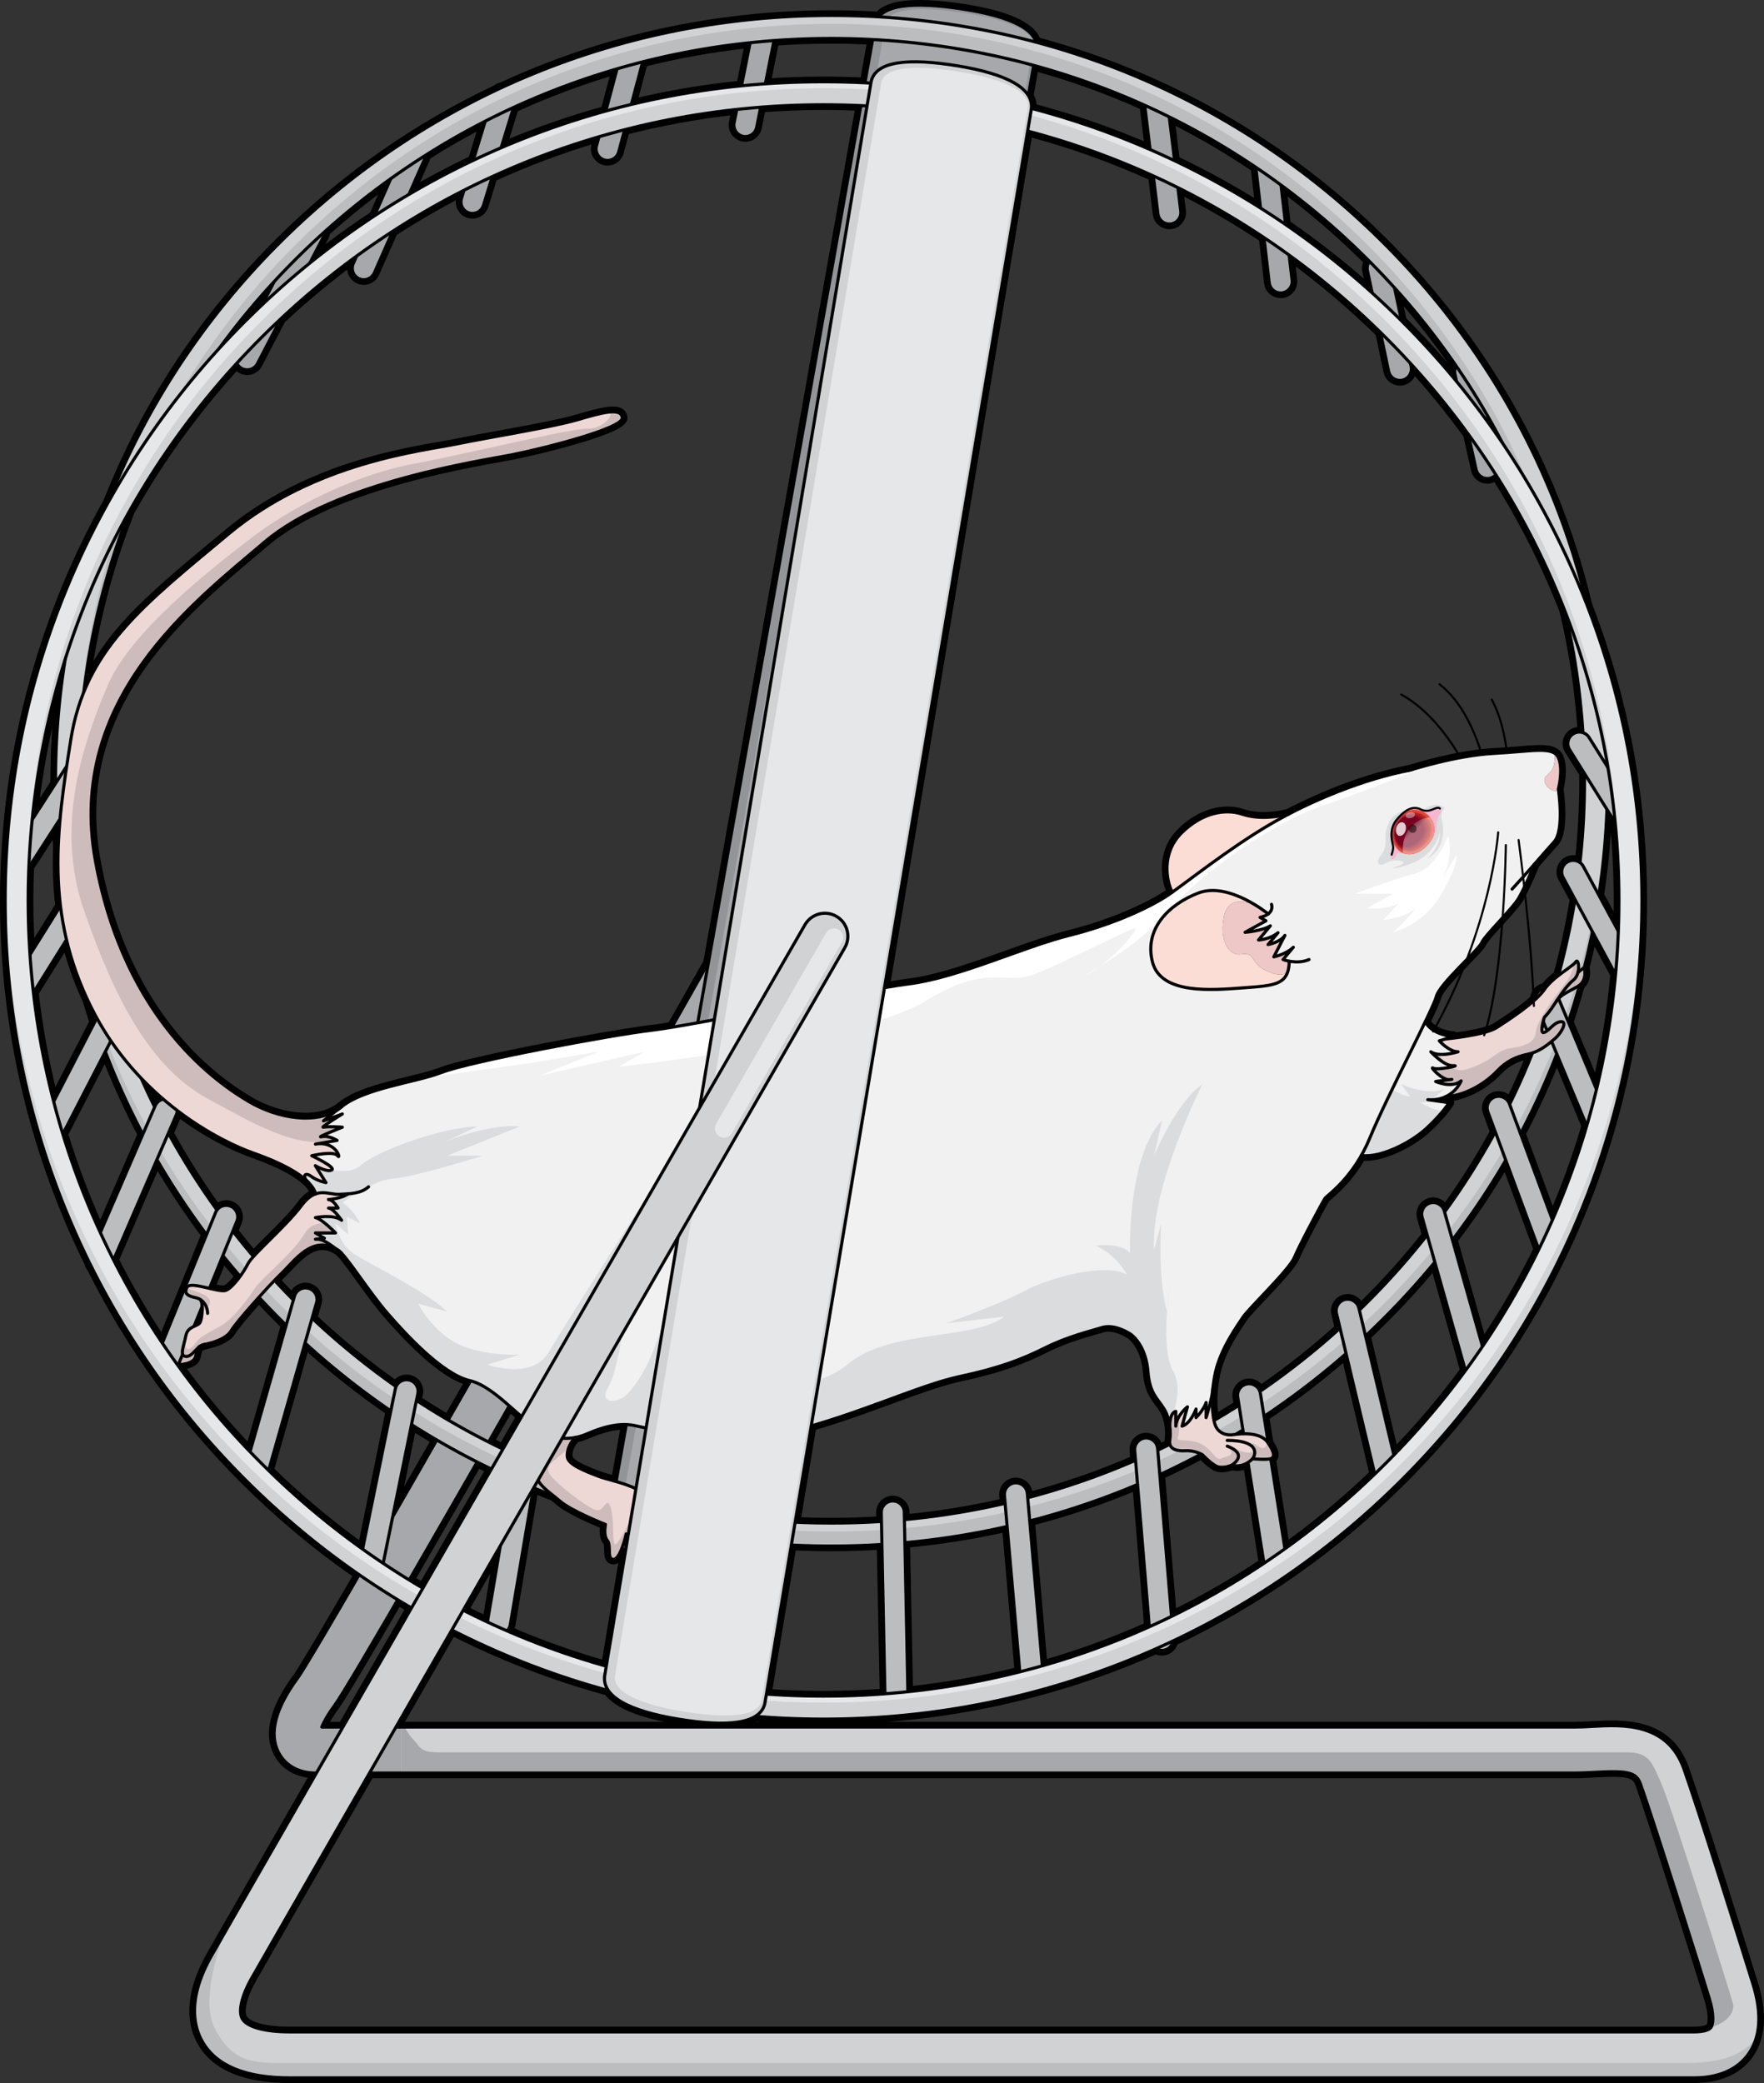 <?xml version="1.0" encoding="utf-8"?>
<!-- Generator: Adobe Illustrator 16.0.0, SVG Export Plug-In . SVG Version: 6.00 Build 0)  -->
<!DOCTYPE svg PUBLIC "-//W3C//DTD SVG 1.1//EN" "http://www.w3.org/Graphics/SVG/1.1/DTD/svg11.dtd">
<svg version="1.1" id="Layer_1" xmlns="http://www.w3.org/2000/svg" xmlns:xlink="http://www.w3.org/1999/xlink" x="0px" y="0px"
	 width="425.688px" height="502.496px" viewBox="0 0 425.688 502.496" enable-background="new 0 0 425.688 502.496"
	 xml:space="preserve">
<rect x="0" y="0" width="425.688" height="502.496" fill="#333333" stroke="none"/>
<g>
	<path fill="none" stroke="#000000" stroke-width="2.5" stroke-linecap="round" stroke-linejoin="round" stroke-miterlimit="10" d="
		M423.057,478.719c-2.231-7.251-13.357-42.659-16.704-52.03c-4.007-11.221-14.836-10.631-22.002-10.238
		c-1.522,0.083-2.96,0.162-4.324,0.162H105.059h-7.367h-0.945h-1.195c4.285-7.441,8.81-15.3,13.479-23.408
		c4.194,2.139,8.474,4.133,12.836,5.978c8.156,3.45,16.485,6.316,24.955,8.622c2.234,3.236,8.336,5.501,16.877,6.899
		c8.459,1.385,15.168,1.429,18.566-0.687c5.453,0.448,10.945,0.687,16.474,0.687c17.434,0,34.523-2.248,51.075-6.675
		c0.009-0.002,0.019-0.004,0.027-0.007c8.75-2.341,17.353-5.279,25.771-8.84c1.119-0.474,2.228-0.966,3.336-1.458
		c0.42,0.254,0.908,0.401,1.428,0.401c0.072,0,0.146-0.002,0.221-0.008c1.293-0.102,2.299-1.077,2.507-2.3
		c20.524-9.697,39.095-22.771,55.282-38.959c18.136-18.135,32.375-39.255,42.323-62.773c10.298-24.348,15.521-50.211,15.521-76.871
		c0-5.539-0.238-11.04-0.688-16.502c0-0.004,0-0.008-0.001-0.011c-0.131-1.592-0.28-3.181-0.449-4.766
		c-0.003-0.028-0.006-0.056-0.009-0.084c-0.168-1.56-0.352-3.115-0.556-4.667c-0.008-0.062-0.017-0.124-0.025-0.186
		c-0.2-1.518-0.417-3.032-0.652-4.542c-0.017-0.104-0.035-0.208-0.051-0.313c-0.231-1.467-0.477-2.931-0.741-4.391
		c-0.028-0.158-0.061-0.316-0.09-0.475c-0.258-1.406-0.527-2.809-0.816-4.208c-0.045-0.219-0.096-0.438-0.142-0.657
		c-0.281-1.338-0.57-2.673-0.88-4.005c-0.066-0.288-0.14-0.574-0.208-0.861c-0.299-1.263-0.604-2.523-0.928-3.78
		c-0.095-0.368-0.199-0.733-0.296-1.102c-0.311-1.174-0.623-2.349-0.956-3.518c-0.132-0.463-0.274-0.923-0.409-1.386
		c-0.314-1.072-0.627-2.146-0.96-3.214c-0.177-0.571-0.368-1.139-0.552-1.708c-0.308-0.96-0.611-1.92-0.936-2.875
		c-0.234-0.695-0.486-1.385-0.729-2.077c-0.291-0.829-0.574-1.66-0.877-2.485c-0.322-0.882-0.664-1.759-1-2.637
		c-0.103-0.268-0.201-0.536-0.305-0.803c-0.305-1.284-0.621-2.565-0.953-3.84c-0.011-0.044-0.022-0.087-0.034-0.13
		c-0.362-1.388-0.74-2.773-1.136-4.151c-0.019-0.065-0.038-0.129-0.057-0.194c-0.392-1.357-0.796-2.71-1.219-4.057
		c-0.025-0.084-0.054-0.167-0.08-0.251c-0.418-1.326-0.849-2.647-1.297-3.962c-0.036-0.108-0.075-0.214-0.112-0.322
		c-0.442-1.29-0.896-2.576-1.367-3.855c-0.049-0.132-0.101-0.263-0.149-0.395c-0.465-1.254-0.94-2.504-1.434-3.747
		c-0.062-0.155-0.126-0.309-0.188-0.463c-0.487-1.218-0.983-2.432-1.496-3.639c-0.077-0.181-0.157-0.359-0.234-0.539
		c-0.506-1.179-1.021-2.354-1.551-3.522c-0.095-0.207-0.193-0.412-0.288-0.619c-0.521-1.137-1.051-2.271-1.597-3.398
		c-0.116-0.238-0.237-0.476-0.354-0.714c-0.534-1.092-1.074-2.181-1.632-3.263c-0.138-0.268-0.281-0.532-0.421-0.799
		c-0.546-1.048-1.097-2.094-1.664-3.133c-0.163-0.298-0.333-0.593-0.498-0.891c-0.555-1.002-1.112-2.003-1.687-2.996
		c-0.19-0.327-0.388-0.651-0.579-0.978c-0.563-0.957-1.125-1.913-1.705-2.86c-0.22-0.359-0.448-0.713-0.67-1.071
		c-0.565-0.909-1.131-1.819-1.712-2.719c-0.254-0.392-0.517-0.778-0.772-1.168c-0.564-0.859-1.128-1.719-1.707-2.57
		c-0.291-0.428-0.594-0.849-0.889-1.274c-0.56-0.807-1.116-1.615-1.69-2.415c-0.33-0.46-0.672-0.914-1.007-1.372
		c-0.553-0.756-1.103-1.515-1.668-2.264c-0.372-0.493-0.757-0.978-1.134-1.467c-0.545-0.707-1.084-1.416-1.64-2.115
		c-0.418-0.527-0.851-1.045-1.275-1.569c-0.529-0.652-1.054-1.309-1.593-1.954c-0.472-0.566-0.958-1.122-1.438-1.683
		c-0.509-0.596-1.012-1.196-1.528-1.786c-0.542-0.618-1.099-1.225-1.649-1.837c-0.471-0.522-0.933-1.05-1.41-1.567
		c-0.66-0.718-1.337-1.423-2.01-2.132c-0.383-0.403-0.758-0.813-1.146-1.215c-1.068-1.104-2.151-2.199-3.25-3.282
		c-23.42-23.083-51.951-39.292-83.075-47.613c-1.133-3.87-7.79-6.484-17.731-8.003c-10.011-1.53-17.589-1.316-20.155,1.909
		c-3.793-0.224-7.604-0.35-11.436-0.35c-27.901,0-54.869,5.982-79.404,17.319c-0.52,0.083-1.002,0.309-1.396,0.654
		c-18.903,8.925-36.337,21.043-51.598,36.085c-1.1,1.083-2.184,2.179-3.252,3.285c-0.331,0.342-0.649,0.691-0.977,1.034
		c-0.731,0.769-1.465,1.535-2.182,2.313c-0.424,0.461-0.835,0.931-1.254,1.395c-0.604,0.67-1.213,1.336-1.806,2.012
		c-0.475,0.541-0.935,1.092-1.401,1.637c-0.522,0.61-1.052,1.216-1.565,1.832c-0.496,0.595-0.979,1.199-1.467,1.8
		c-0.468,0.575-0.943,1.146-1.403,1.728c-0.515,0.646-1.013,1.304-1.518,1.956c-0.419,0.542-0.844,1.08-1.256,1.625
		c-0.53,0.703-1.046,1.415-1.565,2.124c-0.369,0.504-0.746,1.005-1.11,1.513c-0.543,0.757-1.07,1.523-1.602,2.287
		c-0.324,0.468-0.656,0.932-0.977,1.401c-0.55,0.809-1.085,1.625-1.621,2.441c-0.285,0.434-0.578,0.864-0.859,1.3
		c-0.552,0.854-1.088,1.718-1.624,2.58c-0.252,0.405-0.511,0.807-0.76,1.213c-0.554,0.906-1.092,1.82-1.629,2.734
		c-0.217,0.368-0.439,0.733-0.653,1.104c-0.552,0.955-1.088,1.917-1.623,2.881c-0.186,0.336-0.378,0.669-0.562,1.006
		c-0.548,1.002-1.079,2.013-1.606,3.023c-0.158,0.304-0.322,0.604-0.479,0.908c-0.541,1.051-1.065,2.108-1.585,3.168
		c-0.132,0.27-0.27,0.538-0.399,0.808c-0.532,1.099-1.047,2.203-1.557,3.312c-0.108,0.236-0.221,0.47-0.328,0.706
		c-0.518,1.141-1.02,2.288-1.514,3.439c-0.09,0.208-0.183,0.414-0.271,0.623c-0.501,1.18-0.986,2.367-1.463,3.558
		c-0.072,0.182-0.148,0.362-0.221,0.544c-0.018,0.046-0.037,0.091-0.055,0.137c-3.441,6.184-6.567,12.56-9.347,19.131
		c-0.635,1.501-1.25,3.008-1.846,4.52c-0.246,0.623-0.475,1.251-0.714,1.876c-0.34,0.889-0.686,1.775-1.013,2.668
		c-0.297,0.811-0.574,1.626-0.86,2.439c-0.248,0.708-0.505,1.413-0.745,2.123c-0.319,0.944-0.62,1.895-0.925,2.843
		c-0.187,0.58-0.382,1.159-0.563,1.741c-0.327,1.049-0.634,2.104-0.942,3.159c-0.142,0.482-0.29,0.963-0.428,1.446
		c-0.325,1.145-0.631,2.293-0.936,3.443c-0.104,0.393-0.215,0.785-0.316,1.18c-0.317,1.228-0.615,2.461-0.908,3.695
		c-0.075,0.316-0.155,0.632-0.229,0.948c-0.303,1.302-0.585,2.609-0.86,3.917c-0.053,0.25-0.109,0.498-0.161,0.748
		c-0.283,1.371-0.547,2.746-0.801,4.124c-0.034,0.187-0.071,0.372-0.105,0.56c-0.259,1.43-0.498,2.864-0.726,4.301
		c-0.021,0.136-0.045,0.271-0.066,0.407c-0.231,1.482-0.443,2.969-0.641,4.458c-0.012,0.09-0.025,0.179-0.037,0.269
		c-0.2,1.528-0.381,3.061-0.546,4.596c-0.006,0.051-0.012,0.103-0.018,0.154c-0.167,1.565-0.313,3.133-0.443,4.706
		c-0.002,0.022-0.004,0.046-0.006,0.068c-0.131,1.593-0.242,3.188-0.335,4.787c0,0.005-0.001,0.01-0.001,0.016
		c-0.225,3.876-0.351,7.769-0.351,11.682c0,26.659,5.222,52.523,15.521,76.871c1.514,3.581,3.141,7.099,4.853,10.566
		c0.096,0.431,0.296,0.832,0.581,1.174c9.46,18.844,21.826,35.971,36.889,51.033c8.551,8.553,17.774,16.227,27.591,23.004
		c-7.995,13.778-13.519,23.1-14.874,24.949c-5.37,7.322-6.928,13.332-4.632,17.863c1.636,3.227,4.954,5.079,9.105,5.032h0.077
		c-10.211,17.741-18.251,31.721-22.421,38.996c-0.029,0.051-0.056,0.097-0.085,0.146c-0.161,0.282-0.317,0.556-0.467,0.816
		c-0.003,0.004-0.004,0.007-0.006,0.011c-0.161,0.279-0.313,0.547-0.46,0.801c-0.024,0.044-0.049,0.087-0.073,0.129
		c-0.933,1.631-1.569,2.746-1.863,3.269c-5.762,10.242-4.313,16.937-2.083,20.748c3.346,5.722,10.406,8.622,20.986,8.622h338.913
		c7.354,0,11.126-3.016,12.995-5.547c0.211-0.286,0.406-0.582,0.593-0.883c0.045-0.074,0.086-0.15,0.13-0.226
		c0.142-0.241,0.277-0.485,0.403-0.735c0.034-0.068,0.066-0.139,0.1-0.208c0.133-0.275,0.257-0.557,0.37-0.844
		c0.018-0.044,0.035-0.087,0.052-0.13C424.885,488.935,424.762,484.262,423.057,478.719z M102.046,383.098
		c-1.101-0.644-2.195-1.298-3.284-1.966c4.867-8.4,10.44-18.083,16.391-28.459c1.141,0.579,2.288,1.145,3.44,1.699
		C112.999,364.083,107.438,373.737,102.046,383.098z M74.486,310.785c-1.473-0.42-3.008,0.432-3.429,1.905l-0.255,0.891
		c-1.548-1.558-3.07-3.134-4.554-4.737c0.672-0.699,1.276-1.313,1.752-1.766c2.951-2.813,7.156-9.061,12.977-5.915
		c0.205,0.111,0.411,0.233,0.616,0.366c0.232,0.15,0.516,0.411,0.843,0.761c2.392,2.54,7.057,9.858,11.085,14.496
		c4.577,5.271,13.315,14.702,19.834,16.228c0.076,0.019,0.151,0.05,0.228,0.069c-1.833,3.206-3.643,6.368-5.417,9.467
		c-2.593-1.516-5.149-3.096-7.669-4.743l0.337-1.649c0.305-1.502-0.666-2.966-2.167-3.271c-1.301-0.264-2.567,0.43-3.084,1.592
		c-7.091-4.974-13.866-10.475-20.269-16.493l1.077-3.771C76.813,312.742,75.96,311.207,74.486,310.785z M56.186,296.978l0.978-2.396
		c0.573-1.421-0.113-3.037-1.534-3.61c-1.196-0.483-2.524-0.064-3.259,0.926c-4.31-5.967-8.225-12.161-11.732-18.554l1.899-4.388
		c0.156-0.362,0.228-0.738,0.227-1.108c7.493,5.724,14.532,8.915,18.303,10.242c7.24,2.546,10.984,4.877,12.96,6.713
		c0.006,0.006,0.011,0.011,0.011,0.011c1.459,1.359,1.947,2.446,2.158,3.146c-1.082,0.377-2.23,1.209-3.479,2.891
		c-2.913,3.921-8.807,9.196-11.553,12.25C59.456,301.09,57.796,299.049,56.186,296.978z M57.949,307.877
		c-1.115,1.538-2.406,2.945-3.401,3.36c-0.691,0.288-2.293-0.07-3.987-0.469l3.219-7.891
		C55.138,304.565,56.526,306.232,57.949,307.877z M99.307,343.636c2.012,1.281,4.044,2.526,6.1,3.729
		c-3.745,6.533-7.317,12.75-10.644,18.522L99.307,343.636z M117.671,391.003c-0.017,0.096-0.013,0.189-0.02,0.284
		c-1.972-0.92-3.929-1.873-5.869-2.86c2.942-5.109,5.935-10.304,8.955-15.548L117.671,391.003z M121.371,349.55
		c-1.157-0.554-2.31-1.118-3.456-1.696c1.646-2.873,3.315-5.79,5.003-8.739c1,0.877,1.989,1.761,2.966,2.603
		C124.381,344.327,122.875,346.939,121.371,349.55z M146.306,401.935c-8.173-2.307-16.164-5.156-23.934-8.526
		c0.388-0.392,0.669-0.896,0.769-1.479l5.563-32.879c0.025-0.044,0.051-0.088,0.075-0.132c1.589,0.65,3.187,1.276,4.793,1.884
		c0.527,0.419,1.048,0.834,1.521,1.249c2.729,2.397,11.023,5.671,11.023,5.671s-0.571,2.612,0.455,3.86
		c1.021,1.254-0.228,4.55,1.481,4.55c0.783,0,1.489-1.29,2.027-2.687c0.286,0.182,0.579,0.361,0.899,0.534L146.306,401.935z
		 M148.687,357.366c-1.629-0.47-3.111-0.835-4.163-1.233c-3.295-1.249-7.384-2.842-7.611-4.66c-0.094-0.743,0.049-1.521,0.315-2.247
		l0,0c0.093-0.251,0.201-0.495,0.32-0.729c0.012-0.021,0.022-0.043,0.034-0.065c0.107-0.205,0.224-0.399,0.345-0.584
		c0.024-0.037,0.049-0.075,0.073-0.111c0.112-0.163,0.229-0.313,0.349-0.455c0.032-0.038,0.064-0.081,0.097-0.118
		c0.147-0.165,0.298-0.315,0.447-0.438c0.826-0.155,1.709-0.416,2.619-0.812c4.072-1.76,7.088-2.373,9.618-2.279L148.687,357.366z
		 M198.738,409.156c-4.622,0-9.218-0.168-13.783-0.49l6.012-35.957c3.216,0.161,6.446,0.246,9.69,0.246
		c4.079,0,8.135-0.142,12.17-0.395l0.719,36.031C208.644,408.962,203.706,409.156,198.738,409.156z M219.085,408.085l-0.718-35.949
		c8.355-0.768,16.594-2.079,24.675-3.914l3.053,35.074C237.27,405.527,228.247,407.125,219.085,408.085z M251.535,401.83
		l-3.041-34.935c8.899-2.302,17.59-5.247,26.016-8.812l2.842,34.338C268.993,396.175,260.369,399.317,251.535,401.83z
		 M282.71,389.908l-2.83-34.191c3.382-1.558,6.716-3.22,10.002-4.979c0.202,0.1,0.314,0.169,0.314,0.169s1.664,1.803,3.19,2.674
		c1.525,0.871,3.883-0.178,3.883-0.178c1.638,0.469,3.012-0.072,3.901-0.635l3.844,24.35
		C297.854,381.898,290.399,386.16,282.71,389.908z M344.255,272.125c0.412-0.381,0.792-0.747,1.151-1.103
		c0.038-0.038,0.079-0.076,0.116-0.114c0.34-0.337,0.651-0.658,0.944-0.967c0.043-0.046,0.085-0.091,0.128-0.136
		c0.284-0.304,0.548-0.593,0.789-0.865c0.029-0.033,0.056-0.065,0.085-0.098c0.245-0.279,0.471-0.544,0.671-0.787
		c0.001-0.001,0.002-0.003,0.003-0.004c1.074-1.306,1.527-2.073,1.527-2.073l-4.598-0.658l-0.522-0.074
		c0.228,0.016,0.434,0.006,0.648,0.009c1.443,0.014,2.647-0.264,3.623-0.702c5.415-0.405,10.069-3.695,12.411-6.181
		c2.341-2.491,4.682-3.513,7.462-4.1c0.394-0.083,0.766-0.19,1.126-0.311c-1.68,4.207-3.524,8.349-5.527,12.419l-0.036-0.098
		c-0.53-1.438-2.126-2.174-3.563-1.644c-1.438,0.53-2.174,2.124-1.644,3.562l1.794,4.843c-3.643,6.667-7.732,13.117-12.245,19.321
		l-0.064-0.229c-0.405-1.479-1.932-2.347-3.408-1.941c-1.478,0.404-2.348,1.931-1.942,3.408l1.218,4.314
		c-4.68,5.937-9.762,11.626-15.242,17.027c-0.37,0.365-0.749,0.719-1.122,1.08l-0.115-0.481c-0.352-1.491-1.848-2.415-3.336-2.065
		c-1.491,0.352-2.416,1.845-2.065,3.336l0.853,3.581c-6.138,5.55-12.599,10.64-19.34,15.255c-0.435-1.231-1.693-2.021-3.03-1.817
		c-1.515,0.231-2.555,1.647-2.323,3.161l0.313,1.983c-1.99,1.267-4.001,2.495-6.034,3.681c-0.351-1.648-0.542-4.266-0.317-7.215
		c0-0.033,0.006-0.066,0.012-0.094c0.017-0.228,0.039-0.455,0.066-0.688c0.116-1.21,0.311-2.464,0.599-3.717
		c1.271-5.582,5.076-10.914,6.597-13.194c1.525-2.285,11.168-11.423,12.438-14.468c1.271-3.046,6.853-13.455,7.362-14.215
		c0.422-0.638,4.96-3.6,8.805-10.38C332.832,279.398,340.305,275.787,344.255,272.125z M300.077,345.843
		c-0.69,0.013-1.323,0.068-1.84,0.133c0.566-0.343,1.135-0.685,1.698-1.033L300.077,345.843z M310.077,373.607l-3.436-21.764
		c0.103-0.031,0.203-0.065,0.283-0.117c0.096-0.061,0.17-0.138,0.232-0.226c0.005-0.007,0.014-0.011,0.019-0.019
		c0.039-0.06,0.057-0.137,0.08-0.209c0.016-0.045,0.042-0.082,0.051-0.133c0.013-0.075,0.003-0.169,0.001-0.256
		c-0.001-0.063,0.01-0.117,0.001-0.186c-0.017-0.123-0.059-0.266-0.101-0.408c-0.014-0.049-0.017-0.087-0.033-0.138
		c-0.185-0.537-0.561-1.216-1.119-2.022l-1.02-6.458c6.889-4.578,13.499-9.64,19.797-15.154l6.921,29.062
		C324.914,362.162,317.669,368.177,310.077,373.607z M336.363,350.988l-6.836-28.707c1.188-1.111,2.364-2.238,3.527-3.385
		c4.683-4.615,9.078-9.438,13.195-14.436l7.386,26.158C348.397,337.742,342.631,344.544,336.363,350.988z M357.755,324.79
		l-7.254-25.69c4.714-6.171,9.01-12.594,12.869-19.237l7.969,21.515C367.386,309.466,362.853,317.288,357.755,324.79z
		 M374.63,294.289l-7.716-20.832c3.296-6.24,6.226-12.653,8.766-19.219l7.226,17.323
		C380.629,279.314,377.869,286.904,374.63,294.289z M387.773,195.228l2.002,3.199c0.536,5.549,0.823,11.15,0.881,16.789
		c0,0.002,0,0.004,0,0.007c0.006,0.664,0.024,1.326,0.024,1.991c0,2.48-0.062,4.952-0.154,7.418l-4.683-8.669
		C386.876,209.138,387.516,202.216,387.773,195.228z M384.292,224.765l5.452,10.093c0.032,0.059,0.08,0.101,0.116,0.156
		c-0.86,9.42-2.403,18.697-4.604,27.773l-6.785-16.265c0.99-2.953,1.904-5.932,2.742-8.937c1.715-1.397,1.221-3.726,1.109-4.161
		C383.05,230.558,383.705,227.671,384.292,224.765z M362.526,106.806c-0.988-1.463-2.001-2.91-3.029-4.346l-0.453-2.043
		C360.252,102.524,361.408,104.656,362.526,106.806z M351.403,88.279c-0.328,0.576-0.459,1.267-0.304,1.964l0.396,1.783
		c-4.114-5.006-8.484-9.831-13.111-14.458c-0.057-0.057-0.115-0.111-0.172-0.167l-1.67-7.934
		C341.948,75.451,346.909,81.733,351.403,88.279z M329.16,61.737c0.445,0.439,0.877,0.888,1.317,1.331
		c-0.45,0.614-0.655,1.404-0.486,2.207l1.136,5.393c-6.613-5.985-13.585-11.48-20.884-16.482l-1.109-9.538
		C316.156,49.818,322.851,55.519,329.16,61.737z M303.088,40.392c-0.001,0.11-0.009,0.22,0.005,0.333l1.102,9.475
		c-6.661-4.212-13.578-8.024-20.735-11.423l-1.29-10.573C289.39,31.781,296.372,35.856,303.088,40.392z M249.458,15.773
		c9.188,2.508,18.135,5.737,26.781,9.638l1.303,10.679c-0.645-0.281-1.283-0.57-1.931-0.844c-8.727-3.691-17.65-6.719-26.733-9.099
		c0.104-1.113-0.133-2.147-0.715-3.096L249.458,15.773z M247.994,31.631c10.417,2.746,20.553,6.364,30.323,10.818l1.117,9.161
		c0.172,1.407,1.368,2.438,2.75,2.438c0.112,0,0.226-0.007,0.34-0.021c1.521-0.186,2.603-1.569,2.418-3.089l-0.691-5.665
		c7.148,3.563,14.086,7.579,20.771,12.042l1.268,10.906c0.164,1.412,1.363,2.453,2.752,2.453c0.106,0,0.215-0.007,0.324-0.019
		c1.521-0.177,2.612-1.554,2.435-3.076l-0.7-6.018c7.73,5.604,15.094,11.823,22.031,18.63l1.975,9.381
		c0.275,1.307,1.428,2.203,2.712,2.203c0.189,0,0.382-0.019,0.574-0.06c1.499-0.316,2.459-1.787,2.143-3.286l-0.157-0.747
		c5.003,5.459,9.653,11.162,13.947,17.077l1.89,8.502c0.288,1.293,1.434,2.173,2.706,2.173c0.199,0,0.401-0.021,0.604-0.066
		c0.583-0.129,1.078-0.438,1.45-0.849c6.597,10.377,12.144,21.327,16.596,32.715c2.284,9.625,3.765,19.486,4.41,29.508
		c-0.756-0.247-1.607-0.181-2.334,0.275c-1.298,0.814-1.689,2.527-0.875,3.824l3.572,5.709c0.006,0.596,0.022,1.191,0.022,1.789
		c0,6.645-0.378,13.232-1.099,19.744c-0.842-0.61-1.99-0.727-2.962-0.192c-1.343,0.738-1.832,2.425-1.094,3.768l2.851,5.277
		c-1.006,6.211-2.335,12.34-3.986,18.368c-1.164,0.909-2.33,1.946-3.179,3.088c-0.246,0.029-0.493,0.079-0.734,0.178
		c-1.063,0.438-1.709,1.462-1.718,2.545c-2.841,2.582-7.014,5.287-9.214,6.719c-2.93,1.903-12.428,2.769-12.428,2.769l1.892-0.577
		c-5.564-0.583-6.752-3.589-6.752-3.589c1.448-3.013,2.464-5.254,2.674-6.103c0.761-3.045,10.153-11.162,10.914-12.943
		c0.759-1.775,7.361-8.122,8.882-10.657c1.525-2.541,3.911-8.35,3.911-8.35c1.786-2.035,3.445-3.95,4.721-5.354
		c2.536-2.796,1.016-12.694,1.016-12.694s1.266-4.821,0-7.612c-0.3-0.66-0.805-1.098-1.521-1.365
		c-0.321-0.122-0.682-0.211-1.087-0.271c-2.513-0.372-6.713,0.288-12.877,0.621c-8.714,0.468-18.729,3.561-20.132,4.006
		c-0.012,0.003-0.023,0.007-0.033,0.01c-0.03,0.01-0.051,0.017-0.07,0.022c-0.041,0.014-0.069,0.022-0.069,0.022
		c-9.26,1.725-20.168,5.82-29.305,10.592h-0.006c-2.651,0.677-7.173,1.353-11.246,0c-4.065-1.354-9.709-0.339-14.606,4.56
		c-4.899,4.904-3.629,11.556-2.231,14.286c-0.26,0.183-0.505,0.355-0.726,0.51c-4.062,2.791-12.944,7.107-24.112,9.897
		c-11.168,2.791-26.652,10.154-38.58,11.673c-1.568,0.2-3.619,0.521-6.007,0.927L247.994,31.631z M231.527,332.042
		c9.708-2.08,15.117-4.16,20.666-6.936c5.548-2.773,10.957-4.021,13.592-4.854c2.636-0.832,5.409,0.555,6.797,1.387
		c1.387,0.833,4.021,3.744,4.438,9.154c0.417,5.409,2.358,6.52,3.884,9.016c0.788,1.293,1.21,2.768,1.388,4.161
		c0.171,1.304,0.132,2.529,0,3.468c-0.053,0.364-0.017,0.671,0.061,0.95c-0.981,0.487-1.971,0.957-2.96,1.427l-0.031-0.384
		c-0.12-1.527-1.458-2.671-2.982-2.548c-1.527,0.12-2.668,1.456-2.548,2.982l0.198,2.396c-8.414,3.66-17.11,6.672-26.022,9.026
		l-0.089-1.026c-0.12-1.526-1.456-2.672-2.982-2.548c-1.527,0.12-2.668,1.456-2.548,2.982l0.169,1.94
		c-7.955,1.841-16.067,3.166-24.3,3.94l-0.035-1.773c-0.021-1.531-1.28-2.754-2.812-2.735c-1.532,0.021-2.757,1.28-2.735,2.812
		l0.042,2.129c-3.997,0.256-8.017,0.397-12.059,0.397c-2.935,0-5.858-0.071-8.77-0.207l3.89-23.263
		C210.046,339.805,222.805,333.912,231.527,332.042z M186.78,9.79c4.594-0.339,9.222-0.514,13.877-0.514
		c3.322,0,6.63,0.095,9.923,0.269l-1.855,10.427c-3.315-0.164-6.645-0.247-9.986-0.247c-4.708,0-9.39,0.171-14.045,0.497
		L186.78,9.79z M155.098,14.93c8.466-2.145,17.123-3.688,25.92-4.614l-2.077,10.384c-8.987,0.89-17.856,2.404-26.586,4.507
		L155.098,14.93z M123.923,25.931c8.076-3.711,16.423-6.823,24.983-9.315l-2.717,10.179c-8.252,2.276-16.37,5.088-24.323,8.452
		c-0.313,0.132-0.622,0.274-0.935,0.408L123.923,25.931z M102.479,38.328c0.124-0.281,0.185-0.571,0.212-0.861
		c4.683-2.966,9.49-5.705,14.407-8.22l-2.907,9.449c-5.302,2.512-10.471,5.252-15.503,8.211L102.479,38.328z M78.104,57.032
		c0.195-0.375,0.288-0.775,0.303-1.171c5.083-4.565,10.391-8.809,15.89-12.737l-3.973,8.99c-5.374,3.535-10.574,7.334-15.592,11.394
		L78.104,57.032z M66.182,67.911l-2.933,5.631c-1.4,1.323-2.79,2.66-4.156,4.026c-2.104,2.104-4.15,4.253-6.148,6.436
		C57.017,78.43,61.428,73.054,66.182,67.911z M31.283,123.242c7.154-12.704,15.812-24.649,25.873-35.619
		c0.25,0.53,0.658,0.991,1.219,1.282c0.41,0.213,0.848,0.314,1.279,0.314c1.001,0,1.969-0.543,2.463-1.493l5.612-10.776
		c5.832-5.456,11.946-10.509,18.312-15.146l-0.785,1.777c-0.619,1.401,0.015,3.04,1.415,3.659c0.365,0.161,0.746,0.237,1.12,0.237
		c1.065,0,2.081-0.617,2.539-1.653l4.42-10.003c5.581-3.612,11.327-6.925,17.225-9.92l-0.615,2c-0.45,1.464,0.371,3.016,1.835,3.467
		c0.272,0.084,0.547,0.124,0.816,0.124c1.187,0,2.284-0.767,2.651-1.959l2.127-6.914c8.331-3.82,16.929-7.031,25.742-9.612
		l-0.596,2.232c-0.381,1.483,0.514,2.995,1.999,3.376c0.23,0.059,0.462,0.086,0.69,0.086c1.236,0,2.363-0.833,2.685-2.085
		l1.418-5.313c8.845-2.268,17.886-3.905,27.071-4.896l-0.644,3.221c-0.301,1.502,0.673,2.963,2.176,3.264
		c0.184,0.037,0.366,0.055,0.547,0.055c1.295,0,2.453-0.912,2.717-2.231l0.97-4.848c5.022-0.39,10.082-0.596,15.174-0.596
		c3.014,0,6.015,0.075,9.006,0.212l-36.793,206.758c-2.78,4.907-5.729,10.109-8.808,15.535c-1.84,0.302-3.413,0.537-4.609,0.68
		c-10.664,1.27-44.162,7.616-50.764,10.153c-0.397,0.152-0.816,0.3-1.251,0.445c-0.229,0.076-0.474,0.149-0.713,0.224
		c-0.206,0.064-0.407,0.13-0.62,0.193c-0.354,0.104-0.719,0.206-1.088,0.309c-0.101,0.027-0.197,0.056-0.298,0.083
		c-0.461,0.126-0.932,0.25-1.412,0.373c0.001,0,0.001,0,0.002,0c-6.549,1.683-14.704,3.244-18.987,6.75
		c-0.277,0.227-0.571,0.438-0.871,0.638c-0.011,0.005-0.022,0.017-0.033,0.022c-5.697,3.717-14.93,1.92-21.426-1.932
		c-6.857-4.061-29.953-19.034-37.055-58.119c-7.107-39.086,23.856-62.437,40.86-76.906c17.005-14.463,52.284-19.54,59.896-21.065
		c7.617-1.52,26.652-6.341,26.397-8.882c-0.016-0.156-0.049-0.297-0.097-0.426c-0.024-0.065-0.063-0.117-0.096-0.175
		c-0.031-0.056-0.056-0.118-0.095-0.167c-0.054-0.07-0.124-0.126-0.192-0.185c-0.03-0.025-0.053-0.057-0.086-0.08
		c-0.087-0.063-0.189-0.111-0.295-0.158c-0.024-0.011-0.043-0.025-0.068-0.035c-0.12-0.047-0.255-0.083-0.396-0.113
		c-0.017-0.004-0.029-0.01-0.046-0.013c-0.151-0.029-0.316-0.049-0.49-0.061c-0.011-0.001-0.02-0.003-0.03-0.003
		c-0.182-0.012-0.377-0.013-0.583-0.006c-0.003,0-0.006,0-0.009,0c-0.207,0.007-0.426,0.022-0.654,0.046c-0.003,0-0.006,0-0.009,0
		c-1.944,0.202-4.653,0.974-7.767,1.884c-6.092,1.775-21.775,4.3-29.188,5.837c-7.95,1.647-34.025,4.283-54.83,21.62
		c-16.803,14.002-29.079,23.575-35.008,38.21C22.046,151.841,25.768,137.189,31.283,123.242z M39.428,265.142
		c-0.854,0.179-1.61,0.75-1.981,1.609l-0.112,0.26c-1.142-2.295-2.235-4.612-3.273-6.952
		C35.827,261.909,37.628,263.599,39.428,265.142z M15.746,159.023c-0.029,0.185-0.061,0.369-0.09,0.554
		c0,0.002-0.001,0.005-0.001,0.007c-1.396,8.854-2.147,17.866-2.234,26.983c0,0.006,0,0.013,0,0.019c0,0.002,0,0.003,0,0.005
		c-0.006,0.584-0.021,1.166-0.021,1.75c0,0.214,0.007,0.428,0.008,0.643l-5.633,8.73C9.102,184.472,11.787,171.523,15.746,159.023z
		 M6.798,217.215c0-2.801,0.07-5.591,0.188-8.371c0.244-0.188,0.471-0.403,0.647-0.678l6.067-9.405
		c0.099,1.757,0.225,3.508,0.373,5.255c-0.191,4.82-0.069,9.64,0.526,14.509l-7.355,11.769C6.955,225.96,6.798,221.6,6.798,217.215z
		 M8.074,239.435l7.981-12.77c1.128,4.757,2.781,9.586,5.1,14.53c0.542,1.798,1.104,3.589,1.701,5.367l-9.897,19.162
		C10.731,257.131,9.096,248.353,8.074,239.435z M15.16,273.552l10.265-19.872c2.609,6.812,5.633,13.462,9.055,19.926L24.216,297.32
		C20.673,289.612,17.643,281.677,15.16,273.552z M27.399,303.927l10.471-24.19c3.614,6.233,7.608,12.276,11.976,18.097l-10.67,26.16
		C34.831,317.529,30.901,310.83,27.399,303.927z M48.799,315.917c-0.001,0.016-0.001,0.03-0.001,0.045
		c-0.003,0.152-0.009,0.306-0.019,0.459c-0.063,1.084-0.261,2.139-0.502,2.584c-0.229,0.42-0.821,0.633-1.455,0.93l1.959-4.803
		c0.006,0.098,0.012,0.196,0.015,0.297c0.001,0.027,0.002,0.054,0.002,0.081C48.801,315.644,48.801,315.781,48.799,315.917z
		 M42.95,329.388c0.032-0.063,0.067-0.123,0.095-0.189c0.131,0,3.686-0.046,4.149-1.977c0.464-1.932,0.307-2.436,2.219-2.918v-0.028
		c0.001,0,0.002,0,0.003-0.001c2.08-0.416,5.271-1.386,6.38-3.328c0.648-1.136,3.668-4.688,6.674-8.025
		c1.882,2.025,3.808,4.021,5.79,5.975c0.265,0.262,0.537,0.514,0.804,0.773l-8.723,30.527
		C54.014,343.618,48.213,336.664,42.95,329.388z M64.811,354.689c0.023-0.063,0.053-0.123,0.071-0.189l8.728-30.549
		c6.558,5.982,13.475,11.454,20.706,16.393l-6.809,33.341C79.536,367.992,71.951,361.649,64.811,354.689z M80.757,411.374
		c1.507-2.056,7.178-11.602,15.231-25.46c1.094,0.667,2.198,1.318,3.306,1.964c-5.802,10.073-11.376,19.754-16.547,28.735h-5.104
		C78.067,415.564,78.944,413.845,80.757,411.374z M413.33,487.1c-0.003,0.135-0.002,0.276-0.011,0.399
		c-0.011,0.134-0.029,0.248-0.045,0.367c-0.014,0.098-0.024,0.203-0.042,0.291c-0.023,0.117-0.054,0.216-0.084,0.316
		c-0.02,0.066-0.037,0.14-0.059,0.198c-0.036,0.096-0.077,0.173-0.119,0.25c-0.033,0.062-0.063,0.135-0.1,0.185
		c-0.482,0.652-2.004,1.043-4.069,1.043H69.889c-5.998,0-10.264-1.17-11.409-3.128c-1.032-1.765-0.198-5.484,2.177-9.706
		c1.552-2.759,12.862-22.432,28.507-49.608h7.583h8.313h274.968c1.666,0,3.324-0.09,4.929-0.177
		c8.092-0.441,9.933,0.045,10.948,2.891c3.139,8.789,14.063,43.48,16.548,51.561c0.152,0.494,0.281,0.963,0.391,1.406
		c0.035,0.142,0.056,0.266,0.087,0.402c0.066,0.291,0.134,0.584,0.183,0.852c0.027,0.156,0.043,0.293,0.065,0.44
		c0.034,0.225,0.072,0.455,0.095,0.661c0.017,0.154,0.021,0.288,0.031,0.432c0.013,0.176,0.029,0.359,0.033,0.521
		C413.34,486.841,413.333,486.967,413.33,487.1z"/>
	<g>
		<g>
			<path fill="none" stroke="#000000" stroke-width="0.5" stroke-linecap="round" stroke-miterlimit="10" d="M356.921,191.856
				c0,0-6.466-17.552-18.782-24.325"/>
			<path fill="none" stroke="#000000" stroke-width="0.5" stroke-linecap="round" stroke-miterlimit="10" d="M360,193.087
				c0,0-2.154-20.014-12.624-28.02"/>
			<path fill="none" stroke="#000000" stroke-width="0.5" stroke-linecap="round" stroke-miterlimit="10" d="M364.003,193.087
				c0,0,1.231-14.471-4.003-24.325"/>
		</g>
		<path fill="#CEBCBC" d="M43.045,329.199c0.131,0,3.686-0.046,4.149-1.977c0.464-1.932,0.307-2.436,2.219-2.918v-1.215l-4.84,0.361
			L43.045,329.199z"/>
		
			<path fill="#A6A8AB" stroke="#000000" stroke-width="0.75" stroke-linecap="round" stroke-linejoin="round" stroke-miterlimit="10" d="
			M105.059,427.708H76.283c-4.151,0.047-7.47-1.806-9.105-5.032c-2.296-4.531-0.738-10.541,4.632-17.863
			c5.611-7.652,82.426-142.985,111.55-194.485c1.508-2.667,4.893-3.606,7.561-2.098c2.667,1.509,3.606,4.894,2.098,7.56
			c-4.288,7.584-105.115,185.84-112.261,195.585c-1.813,2.472-2.689,4.19-3.113,5.239h27.415c3.064,0.045,5.548,2.529,5.548,5.593
			S108.123,427.754,105.059,427.708z"/>
		
			<path fill="#929497" stroke="#000000" stroke-width="0.75" stroke-linecap="round" stroke-linejoin="round" stroke-miterlimit="10" d="
			M232.248,2.169c-11.726-1.792-20.14-1.206-21.036,3.829L146.86,367.626c-1.099,5.104,6.09,8.411,17.814,10.203
			c11.726,1.792,20.14,1.205,21.036-3.829l64.353-361.628h-0.001C251.161,7.269,243.974,3.961,232.248,2.169z"/>
		<path fill="#A6A8AB" d="M175.895,376.596c-2.784,0.001-6.187-0.302-10.113-0.902c-8.415-1.286-14.055-3.355-15.879-5.827
			c-0.585-0.793-0.765-1.593-0.565-2.52L213.7,5.666c0.405-2.279,3.434-3.437,9.002-3.44c2.783-0.002,6.186,0.302,10.113,0.903
			c8.414,1.286,14.054,3.355,15.879,5.827c0.584,0.792,0.764,1.593,0.564,2.518l-64.362,361.682
			C184.491,375.435,181.462,376.593,175.895,376.596C175.895,376.596,175.895,376.596,175.895,376.596z"/>
		<g>
			
				<path fill="#A6A8AB" stroke="#000000" stroke-width="0.75" stroke-linecap="round" stroke-linejoin="round" stroke-miterlimit="10" d="
				M59.654,89.219c-0.432,0-0.869-0.101-1.279-0.314c-1.358-0.708-1.887-2.383-1.179-3.741l15.986-30.695
				c0.708-1.358,2.383-1.887,3.742-1.179c1.358,0.708,1.886,2.383,1.179,3.741L62.117,87.726
				C61.623,88.676,60.655,89.219,59.654,89.219z"/>
			
				<path fill="#A6A8AB" stroke="#000000" stroke-width="0.75" stroke-linecap="round" stroke-linejoin="round" stroke-miterlimit="10" d="
				M87.791,67.478c-0.374,0-0.755-0.076-1.12-0.237c-1.4-0.619-2.034-2.258-1.415-3.659l12.149-27.497
				c0.619-1.401,2.257-2.036,3.658-1.416c1.401,0.619,2.035,2.257,1.416,3.658L90.33,65.825
				C89.872,66.861,88.856,67.478,87.791,67.478z"/>
			
				<path fill="#A6A8AB" stroke="#000000" stroke-width="0.75" stroke-linecap="round" stroke-linejoin="round" stroke-miterlimit="10" d="
				M114.011,51.492c-0.27,0-0.544-0.04-0.816-0.124c-1.464-0.451-2.285-2.002-1.835-3.467l7.673-24.938
				c0.451-1.465,2.003-2.288,3.467-1.837c1.465,0.451,2.287,2.003,1.836,3.467l-7.673,24.939
				C116.295,50.725,115.197,51.492,114.011,51.492z"/>
			
				<path fill="#A6A8AB" stroke="#000000" stroke-width="0.75" stroke-linecap="round" stroke-linejoin="round" stroke-miterlimit="10" d="
				M146.625,38.702c-0.229,0-0.46-0.028-0.69-0.086c-1.485-0.381-2.38-1.893-1.999-3.376l6.025-22.577
				c0.381-1.484,1.892-2.378,3.376-1.998c1.484,0.381,2.379,1.892,1.998,3.376l-6.025,22.576
				C148.988,37.869,147.861,38.702,146.625,38.702z"/>
			
				<path fill="#A6A8AB" stroke="#000000" stroke-width="0.75" stroke-linecap="round" stroke-linejoin="round" stroke-miterlimit="10" d="
				M179.878,32.947c-0.181,0-0.363-0.018-0.547-0.055c-1.503-0.3-2.477-1.762-2.176-3.264l4.476-22.381
				c0.301-1.503,1.761-2.479,3.264-2.177c1.503,0.301,2.477,1.762,2.177,3.264l-4.477,22.381
				C182.331,32.035,181.173,32.947,179.878,32.947z"/>
			
				<path fill="#A6A8AB" stroke="#000000" stroke-width="0.75" stroke-linecap="round" stroke-linejoin="round" stroke-miterlimit="10" d="
				M282.185,54.049c-1.382,0-2.578-1.032-2.75-2.438l-3.197-26.218c-0.186-1.521,0.897-2.903,2.418-3.089
				c1.52-0.184,2.904,0.896,3.089,2.417l3.198,26.218c0.185,1.521-0.897,2.904-2.418,3.089
				C282.41,54.042,282.297,54.049,282.185,54.049z"/>
			
				<path fill="#A6A8AB" stroke="#000000" stroke-width="0.75" stroke-linecap="round" stroke-linejoin="round" stroke-miterlimit="10" d="
				M309.042,70.675c-1.389,0-2.588-1.041-2.752-2.453l-3.197-27.498c-0.178-1.521,0.913-2.898,2.435-3.076
				c1.523-0.178,2.899,0.913,3.076,2.435l3.197,27.497c0.178,1.522-0.913,2.899-2.435,3.076
				C309.257,70.668,309.148,70.675,309.042,70.675z"/>
			
				<path fill="#A6A8AB" stroke="#000000" stroke-width="0.75" stroke-linecap="round" stroke-linejoin="round" stroke-miterlimit="10" d="
				M337.818,91.777c-1.284,0-2.437-0.896-2.712-2.203l-5.115-24.299c-0.315-1.5,0.644-2.971,2.143-3.286
				c1.501-0.316,2.971,0.644,3.286,2.143l5.115,24.3c0.316,1.499-0.644,2.97-2.143,3.286
				C338.2,91.758,338.008,91.777,337.818,91.777z"/>
			
				<path fill="#A6A8AB" stroke="#000000" stroke-width="0.75" stroke-linecap="round" stroke-linejoin="round" stroke-miterlimit="10" d="
				M358.921,115.437c-1.272,0-2.418-0.879-2.706-2.173L351.1,90.244c-0.333-1.495,0.61-2.977,2.106-3.31
				c1.494-0.332,2.978,0.61,3.31,2.106l5.115,23.021c0.333,1.495-0.61,2.977-2.105,3.31
				C359.322,115.416,359.12,115.437,358.921,115.437z"/>
		</g>
		<g>
			<path fill="#BBBDBF" d="M200.657,372.955c-50.011,0-97.03-19.198-132.397-54.059c-35.377-34.871-54.86-81.235-54.86-130.555
				c0-49.319,19.483-95.684,54.86-130.556c35.367-34.859,82.387-54.058,132.397-54.058s97.03,19.198,132.397,54.058
				c35.377,34.872,54.86,81.237,54.86,130.556c0,49.319-19.483,95.684-54.86,130.555
				C297.688,353.756,250.668,372.955,200.657,372.955z M200.657,9.276c-48.544,0-94.181,18.631-128.503,52.461
				c-34.311,33.819-53.207,78.782-53.207,126.604c0,47.823,18.896,92.784,53.207,126.604c34.322,33.83,79.959,52.462,128.503,52.462
				s94.181-18.632,128.503-52.462c34.311-33.819,53.207-78.781,53.207-126.604c0-47.822-18.896-92.785-53.207-126.604
				C294.838,27.907,249.201,9.276,200.657,9.276z"/>
			<path fill="#D0D2D3" d="M200.657,3.728c-50.011,0-97.03,19.198-132.397,54.058c-34.957,34.456-54.382,80.138-54.839,128.8
				c0.457,48.663,19.882,94.343,54.839,128.8c35.367,34.859,82.387,54.057,132.397,54.057s97.03-19.197,132.397-54.057
				c34.956-34.457,54.382-80.138,54.839-128.8c-0.457-48.663-19.883-94.344-54.839-128.8
				C297.688,22.926,250.668,3.728,200.657,3.728z M382.367,188.341c0,47.823-18.896,92.784-53.207,126.604
				c-34.322,33.83-79.959,52.462-128.503,52.462s-94.181-18.632-128.503-52.462c-34.311-33.819-53.207-78.781-53.207-126.604
				c0-0.586,0.016-1.17,0.021-1.755c-0.006-0.585-0.021-1.169-0.021-1.755c0-47.822,18.896-92.784,53.207-126.604
				c34.322-33.83,79.959-52.461,128.503-52.461s94.181,18.631,128.503,52.461c34.311,33.82,53.207,78.781,53.207,126.604
				c0,0.586-0.016,1.17-0.021,1.755C382.352,187.171,382.367,187.755,382.367,188.341z"/>
			
				<path fill="none" stroke="#000000" stroke-width="0.75" stroke-linecap="round" stroke-linejoin="round" stroke-miterlimit="10" d="
				M200.657,372.955c-50.011,0-97.03-19.198-132.397-54.059c-35.377-34.871-54.86-81.235-54.86-130.555
				c0-49.319,19.483-95.684,54.86-130.556c35.367-34.859,82.387-54.058,132.397-54.058s97.03,19.198,132.397,54.058
				c35.377,34.872,54.86,81.237,54.86,130.556c0,49.319-19.483,95.684-54.86,130.555
				C297.688,353.756,250.668,372.955,200.657,372.955z M200.657,9.276c-48.544,0-94.181,18.631-128.503,52.461
				c-34.311,33.819-53.207,78.782-53.207,126.604c0,47.823,18.896,92.784,53.207,126.604c34.322,33.83,79.959,52.462,128.503,52.462
				s94.181-18.632,128.503-52.462c34.311-33.819,53.207-78.781,53.207-126.604c0-47.822-18.896-92.785-53.207-126.604
				C294.838,27.907,249.201,9.276,200.657,9.276z"/>
		</g>
		
			<path fill="#BBBDBF" stroke="#000000" stroke-width="0.75" stroke-linecap="round" stroke-linejoin="round" stroke-miterlimit="10" d="
			M392.193,199.832c-0.923,0-1.825-0.46-2.352-1.299l-11.069-17.689c-0.814-1.297-0.423-3.01,0.875-3.824
			c1.298-0.814,3.01-0.423,3.824,0.874l11.069,17.689c0.813,1.298,0.422,3.01-0.875,3.825
			C393.208,199.695,392.697,199.832,392.193,199.832z"/>
		<g>
			
				<path fill="#BBBDBF" stroke="#000000" stroke-width="0.75" stroke-linecap="round" stroke-linejoin="round" stroke-miterlimit="10" d="
				M249.057,408.135c-1.434,0-2.648-1.103-2.763-2.557l-3.907-44.882c-0.12-1.526,1.021-2.862,2.548-2.982
				c1.526-0.124,2.862,1.021,2.982,2.548l3.907,44.882c0.12,1.527-1.02,2.862-2.547,2.982
				C249.203,408.132,249.129,408.135,249.057,408.135z"/>
			
				<path fill="#BBBDBF" stroke="#000000" stroke-width="0.75" stroke-linecap="round" stroke-linejoin="round" stroke-miterlimit="10" d="
				M280.375,398.125c-1.434,0-2.648-1.102-2.763-2.556l-3.782-45.703c-0.12-1.526,1.021-2.862,2.548-2.982
				c1.524-0.123,2.862,1.021,2.982,2.548l3.782,45.702c0.12,1.527-1.02,2.863-2.547,2.983
				C280.521,398.124,280.447,398.125,280.375,398.125z"/>
			
				<path fill="#BBBDBF" stroke="#000000" stroke-width="0.75" stroke-linecap="round" stroke-linejoin="round" stroke-miterlimit="10" d="
				M392.178,236.295c-0.979,0-1.928-0.519-2.434-1.438l-12.531-23.197c-0.738-1.342-0.249-3.029,1.094-3.768
				c1.342-0.738,3.029-0.248,3.768,1.094l12.531,23.196c0.738,1.342,0.249,3.029-1.093,3.767
				C393.088,236.184,392.63,236.295,392.178,236.295z"/>
			
				<path fill="#BBBDBF" stroke="#000000" stroke-width="0.75" stroke-linecap="round" stroke-linejoin="round" stroke-miterlimit="10" d="
				M385.781,274.023c-1.091,0-2.125-0.648-2.565-1.719l-12.561-30.111c-0.583-1.417,0.093-3.038,1.509-3.621
				c1.418-0.582,3.038,0.093,3.621,1.509l12.561,30.11c0.583,1.418-0.093,3.039-1.509,3.622
				C386.491,273.956,386.134,274.023,385.781,274.023z"/>
			
				<path fill="#BBBDBF" stroke="#000000" stroke-width="0.75" stroke-linecap="round" stroke-linejoin="round" stroke-miterlimit="10" d="
				M374.271,304.078c-1.129,0-2.189-0.695-2.604-1.816l-12.616-34.061c-0.53-1.438,0.206-3.031,1.644-3.562
				c1.437-0.53,3.032,0.206,3.563,1.644l12.616,34.061c0.53,1.438-0.206,3.032-1.644,3.563
				C374.913,304.022,374.589,304.078,374.271,304.078z"/>
			
				<path fill="#BBBDBF" stroke="#000000" stroke-width="0.75" stroke-linecap="round" stroke-linejoin="round" stroke-miterlimit="10" d="
				M356.363,332.853c-1.218,0-2.335-0.809-2.673-2.041l-10.506-37.209c-0.405-1.478,0.465-3.004,1.942-3.408
				c1.477-0.405,3.003,0.463,3.408,1.941l10.506,37.209c0.405,1.478-0.465,3.003-1.942,3.408
				C356.854,332.821,356.606,332.853,356.363,332.853z"/>
			
				<path fill="#BBBDBF" stroke="#000000" stroke-width="0.75" stroke-linecap="round" stroke-linejoin="round" stroke-miterlimit="10" d="
				M334.622,358.431c-1.259,0-2.397-0.861-2.698-2.14l-9.402-39.478c-0.351-1.491,0.574-2.984,2.065-3.336
				c1.488-0.35,2.984,0.574,3.336,2.065l9.401,39.479c0.351,1.491-0.574,2.984-2.064,3.335
				C335.046,358.408,334.832,358.431,334.622,358.431z"/>
			
				<path fill="#BBBDBF" stroke="#000000" stroke-width="0.75" stroke-linecap="round" stroke-linejoin="round" stroke-miterlimit="10" d="
				M307.763,379.533c-1.347,0-2.528-0.982-2.738-2.355l-6.344-40.184c-0.231-1.514,0.809-2.93,2.323-3.161
				c1.513-0.231,2.93,0.81,3.161,2.324l6.344,40.184c0.231,1.515-0.809,2.929-2.323,3.16
				C308.044,379.523,307.902,379.533,307.763,379.533z"/>
			
				<path fill="#BBBDBF" stroke="#000000" stroke-width="0.75" stroke-linecap="round" stroke-linejoin="round" stroke-miterlimit="10" d="
				M216.323,411.506c-1.514,0-2.752-1.217-2.773-2.736l-0.876-43.89c-0.021-1.531,1.203-2.79,2.735-2.812
				c1.531-0.019,2.791,1.204,2.812,2.735l0.877,43.889c0.021,1.532-1.203,2.791-2.735,2.813
				C216.35,411.506,216.336,411.506,216.323,411.506z"/>
			
				<path fill="#BBBDBF" stroke="#000000" stroke-width="0.75" stroke-linecap="round" stroke-linejoin="round" stroke-miterlimit="10" d="
				M5.3,209.437c-0.515,0-1.036-0.143-1.501-0.443c-1.288-0.83-1.658-2.547-0.827-3.835l12.789-19.823
				c0.83-1.288,2.548-1.657,3.835-0.828c1.287,0.831,1.657,2.547,0.827,3.835L7.634,208.166
				C7.103,208.989,6.211,209.437,5.3,209.437z"/>
			
				<path fill="#BBBDBF" stroke="#000000" stroke-width="0.75" stroke-linecap="round" stroke-linejoin="round" stroke-miterlimit="10" d="
				M5.3,241.41c-0.502,0-1.011-0.136-1.468-0.422c-1.299-0.812-1.693-2.523-0.882-3.822l15.987-25.579
				c0.812-1.298,2.523-1.694,3.822-0.881c1.299,0.812,1.693,2.523,0.882,3.822L7.655,240.106C7.129,240.948,6.225,241.41,5.3,241.41
				z"/>
			
				<path fill="#BBBDBF" stroke="#000000" stroke-width="0.75" stroke-linecap="round" stroke-linejoin="round" stroke-miterlimit="10" d="
				M12.307,275.412c-0.363-0.027-0.728-0.125-1.072-0.303c-1.361-0.704-1.895-2.377-1.191-3.738l15.645-30.288
				c0.703-1.361,2.376-1.895,3.737-1.191c1.361,0.704,1.895,2.376,1.191,3.738l-15.644,30.287
				C14.446,274.933,13.381,275.489,12.307,275.412z"/>
			
				<path fill="#BBBDBF" stroke="#000000" stroke-width="0.75" stroke-linecap="round" stroke-linejoin="round" stroke-miterlimit="10" d="
				M24.154,306.823c-0.313-0.02-0.628-0.093-0.933-0.224c-1.405-0.608-2.052-2.242-1.443-3.648l15.668-36.199
				c0.607-1.406,2.241-2.053,3.647-1.443c1.406,0.607,2.053,2.241,1.443,3.647l-15.668,36.199
				C26.393,306.256,25.287,306.892,24.154,306.823z"/>
			
				<path fill="#BBBDBF" stroke="#000000" stroke-width="0.75" stroke-linecap="round" stroke-linejoin="round" stroke-miterlimit="10" d="
				M40.473,330.935c-0.346,0-0.697-0.065-1.038-0.203c-1.421-0.572-2.107-2.189-1.534-3.609l14.118-34.617
				c0.573-1.421,2.189-2.108,3.61-1.534c1.421,0.573,2.107,2.189,1.534,3.61l-14.118,34.617
				C42.609,330.279,41.57,330.935,40.473,330.935z"/>
			
				<path fill="#BBBDBF" stroke="#000000" stroke-width="0.75" stroke-linecap="round" stroke-linejoin="round" stroke-miterlimit="10" d="
				M62.216,356.513c-0.252,0-0.509-0.035-0.764-0.107c-1.473-0.422-2.326-1.957-1.905-3.43l11.511-40.286
				c0.421-1.474,1.956-2.325,3.429-1.905c1.474,0.422,2.326,1.957,1.905,3.43L64.882,354.5
				C64.534,355.718,63.423,356.513,62.216,356.513z"/>
			
				<path fill="#BBBDBF" stroke="#000000" stroke-width="0.75" stroke-linecap="round" stroke-linejoin="round" stroke-miterlimit="10" d="
				M89.714,379.533c-0.183,0-0.368-0.018-0.554-0.055c-1.502-0.305-2.472-1.77-2.168-3.271l8.404-41.155
				c0.305-1.5,1.768-2.471,3.271-2.166c1.501,0.305,2.472,1.769,2.167,3.271L92.43,377.31
				C92.163,378.625,91.006,379.533,89.714,379.533z"/>
			
				<path fill="#BBBDBF" stroke="#000000" stroke-width="0.75" stroke-linecap="round" stroke-linejoin="round" stroke-miterlimit="10" d="
				M120.408,394.241c-0.153,0-0.309-0.013-0.466-0.04c-1.511-0.255-2.527-1.687-2.271-3.197l7.033-41.564
				c0.256-1.512,1.687-2.529,3.198-2.272c1.511,0.256,2.527,1.688,2.271,3.198l-7.033,41.564
				C122.911,393.283,121.737,394.241,120.408,394.241z"/>
		</g>
		<g>
			<g id="XMLID_39_">
				<g>
					<path fill="#EEC8C7" d="M312.11,228.479l-2.496,2.958c0,0,0.61,0.238,1.542,0.405v0.006l-0.033,0.166
						c-0.022,0.627-0.083,1.187-0.188,1.686c-0.655,2.136-3.323,1.432-5.376,0.466c-4-1.88-2.502-4.526-5.942-3.966
						c-3.439,0.56-5.37-3.939-4.243-9.188c1.12-5.237,6.318-3.445,8.471-2.153c0.006,0.006,0.012,0.006,0.018,0.011
						c1.248,0.821,2.053,1.465,2.18,1.57c-0.433,0.328-1.065,0.622-1.975,0.827l1.437,0.833l-5.043,2.774
						c0,0,4.344-0.373,6.103-1.571l-2.862,3.418c0,0,2.674-0.089,4.71-1.754l-2.402,2.863c0,0,2.957-0.555,4.067-2.219l-2.681,5.182
						C307.395,230.793,310.257,230.238,312.11,228.479z"/>
					<path fill="#FCDDD6" d="M310.962,196.363c-1.631,0.848-3.201,1.725-4.698,2.607c-9.354,5.515-18.93,13.071-23.386,16.239
						c-1.397-2.73-2.668-9.381,2.231-14.286c4.897-4.899,10.541-5.915,14.606-4.56C303.789,197.716,308.311,197.04,310.962,196.363z
						"/>
					<path fill="#FCDDD6" d="M305.559,234.166c2.053,0.965,4.721,1.67,5.376-0.466c-0.805,3.962-4.211,4.062-10.874,4.561
						c-7.501,0.566-19.873,1.687-21.937-6.186c-2.064-7.873,3.75-13.875,11.063-16.688c5.143-1.974,11.401,1.337,14.657,3.473
						c-2.152-1.292-7.351-3.084-8.471,2.153c-1.127,5.248,0.804,9.748,4.243,9.188C303.057,229.64,301.559,232.286,305.559,234.166z
						"/>
					<path fill="#EEC8C7" d="M376.062,182.726c1.266,2.791,0,7.612,0,7.612c-0.616,1.065-2.835,0.044-3.295-1.708
						c-0.461-1.759,1.72-1.62,2.219-4.161c0.36-1.819,0.244-2.713-0.444-3.107C375.257,181.627,375.762,182.065,376.062,182.726z"/>
					<path fill="#EED8D6" d="M78.07,270.343l4.539-1.642c-0.306,0.188-5.576,3.429-4.544,3.179c1.054-0.255,4.555,0,4.555,0
						s-6.758,2.68-4.988,2.297c1.775-0.383,3.712,0.894,3.712,0.894l-5.226,0.894c5.226-0.894,6.246,4.082,5.354,2.808
						c-0.894-1.276-6.247,0-6.247,0s5.991,2.801,4.826,3.438c-1.132,0.621-3.822-0.965-3.961-1.049l2.574,4.089
						c0,0-2.041-0.36-3.567-1.509c-1.376-1.031-2.175-0.211-1.07,1.061c-1.976-1.836-5.72-4.167-12.96-6.713
						c-7.49-2.636-27.879-12.622-39.113-35.229c-11.234-22.608-8.322-42.719-4.854-64.495c3.468-21.776,17.338-32.316,38.143-49.654
						c20.805-17.337,46.88-19.973,54.83-21.62c7.412-1.537,23.096-4.062,29.188-5.837c6.092-1.78,10.657-3.046,10.913-0.51
						c0.255,2.541-18.78,7.363-26.397,8.882c-7.611,1.526-42.891,6.602-59.896,21.065c-17.004,14.469-47.968,37.82-40.86,76.906
						c7.102,39.084,30.197,54.058,37.055,58.119c6.496,3.852,15.729,5.648,21.426,1.932
						C80.023,268.757,78.209,270.233,78.07,270.343z"/>
					<path fill="#EED8D6" d="M48.277,313.423c-0.282-0.172-0.599-0.3-0.942-0.383c-1.803-0.416-3.051-0.832-2.219-2.496
						s7.767,1.387,9.432,0.693c1.664-0.693,4.16-4.16,5.271-6.381c1.109-2.218,9.292-9.153,12.898-14.008
						c1.248-1.682,2.396-2.514,3.479-2.891c2.047-0.711,3.861,0.205,5.676,0.117c0.731-0.034,1.437-0.062,2.108-0.117
						c-1.947,1.41-5.826,1.398-4.705,1.398c1.126,0,2.324,2.035,2.324,2.035h-2.324c1.126,0,3.162,2.936,3.162,2.936
						c-1.964-1.531-6.318-0.638-6.318-0.638c1.53,0.255,4.843,3.7,4.843,3.7h-4.843l2.163,1.275l-2.163,0.256
						c1.608-0.189,3.351,1.065,4.859,2.241c-5.82-3.146-10.025,3.102-12.977,5.915c-3.051,2.912-11.096,11.928-12.205,13.869
						c-1.109,1.942-4.3,2.912-6.38,3.328c-0.111,0.023-0.217,0.051-0.316,0.084c-0.022,0.006-0.039,0.011-0.051,0.017
						c-0.676,0.2-1.031,0.427-1.253,0.765c-1.049,0.904-1.798,2.143-2.946,2.049c-1.647-0.14-0.427-2.637,0-4.994
						c0.433-2.357,2.901-2.219,3.428-3.189C48.805,318.035,49.132,314.15,48.277,313.423z"/>
					<path fill="#EED8D6" d="M158.389,363.177c3.067,4.883-3.296,14.203-3.296,14.203l-3.979-2.274v-5.11
						c0,0-1.353,6.137-3.062,6.137s-0.461-3.296-1.481-4.55c-1.026-1.248-0.455-3.86-0.455-3.86s-8.294-3.273-11.023-5.671
						c-2.725-2.396-7.041-4.766-5.227-8.128c1.82-3.355,2.514-7.822,2.514-7.822c0.976,0.399,3.395,1.221,6.513,0.622
						c-1.07,0.888-2.208,2.935-1.98,4.749c0.228,1.818,4.316,3.411,7.611,4.66C147.819,357.38,155.32,358.291,158.389,363.177z"/>
					<path fill="#EED8D6" d="M297.687,346.05c1.803-0.276,6.38-0.693,8.183,1.805c1.804,2.496,1.804,3.744,0.693,4.021
						c-1.109,0.277-4.3,0-4.3,0s-2.08,2.357-4.993,1.525c0,0-2.357,1.049-3.883,0.178c-1.526-0.871-3.19-2.674-3.19-2.674
						s-1.803-1.109-4.161-0.971c-2.357,0.139-4.022-0.555-3.744-2.496c0.132-0.938,0.171-2.164,0-3.468
						c0.011-3.407,1.459-3.534,1.459-3.534v3.561c0.188-2.624,2.813-4.665,2.813-4.665l-1.314,4.665
						c2.063-0.56,3.378-4.122,3.378-4.122v2.064c1.87-1.875,2.436-3.64,2.436-3.64v3.64c0,0,1.231-3.845,1.581-6.497
						c-0.294,3.856,0.122,7.157,0.677,8.449C294.08,345.668,295.883,346.329,297.687,346.05z"/>
					<path fill="#CEBCBC" d="M382.303,233.346c0,0,0.922,3.072-1.514,4.538c-2.437,1.465-4.039,1.892-5.221,3.657
						c1.182-1.787,2.729-4.062,4.1-5.122c0.588-0.449,0.938-1.153,1.121-1.875L382.303,233.346z"/>
					<path fill="#EED8D6" d="M352.6,260.712c-2.341,1.902-6.147,0.145-6.147,0.145s2.053-0.277,3.185-0.428
						c0.111,0.012,0.223,0.006,0.327-0.011c0.732-0.11,0.384-0.071-0.327,0.011c-1.919-0.11-4.738-3.345-3.772-2.79
						c1.026,0.583,7.029-0.732,4.832-0.589c-2.13,0.145-5.221-3.15-5.403-3.35c2.053,1.441,6.574-0.012,6.574-0.012
						c-2.197,0-4.549-2.635-4.549-2.635l1.486-0.449c0,0,9.498-0.866,12.428-2.769c2.924-1.903,9.331-6.053,11.468-9.176
						c2.141-3.118,6.823-5.493,7.556-6.646c0.505-0.799,0.943,0.91,0.533,2.529c-0.184,0.722-0.533,1.426-1.121,1.875
						c-1.37,1.06-2.918,3.335-4.1,5.122c-0.461,0.693-0.866,1.309-1.188,1.759c-1.148,1.608-1.681,2.047-1.681,2.047
						s-1.404,4.244,0,3.662c1.409-0.588,2.196-2.358,3.922-2.569c1.73-0.216,0.267,2.69-1.487,4.167
						c-1.758,1.475-3.661,3.084-6.44,3.667c-2.78,0.587-5.121,1.608-7.462,4.1c-2.342,2.485-6.996,5.775-12.411,6.181
						C351.629,263.259,352.6,260.712,352.6,260.712z"/>
					<path fill="#F1F1F2" d="M345.293,253.701c0.183,0.199,3.273,3.494,5.403,3.35c2.197-0.144-3.806,1.172-4.832,0.589
						c-0.966-0.555,1.854,2.68,3.772,2.79c-1.132,0.15-3.185,0.428-3.185,0.428s3.807,1.758,6.147-0.145c0,0-0.971,2.547-3.778,3.84
						c-1.121,0.505-2.524,0.821-4.271,0.693l5.12,0.732c0,0-1.465,2.49-5.415,6.146c-3.95,3.662-11.423,7.273-15.733,6.563
						c0.737-1.298,1.453-2.747,2.108-4.339c2.929-7.146,9.564-20.105,13.314-27.911c0,0,1.188,3.007,6.752,3.589l-1.892,0.577
						l-1.486,0.449c0,0,2.352,2.635,4.549,2.635C351.867,253.689,347.346,255.142,345.293,253.701z"/>
					<path fill="#F1F1F2" d="M311.156,231.848v-0.006c-0.932-0.167-1.542-0.405-1.542-0.405l2.496-2.958
						c-1.854,1.759-4.716,2.313-4.716,2.313l2.681-5.182c-1.11,1.665-4.067,2.219-4.067,2.219l2.402-2.863
						c-2.036,1.665-4.71,1.754-4.71,1.754l2.862-3.418c-1.759,1.198-6.103,1.571-6.103,1.571l5.043-2.774l-1.437-0.833
						c0.909-0.205,1.542-0.499,1.975-0.827c-0.127-0.105-0.932-0.749-2.18-1.57c-0.006-0.005-0.012-0.005-0.018-0.011
						c-3.256-2.136-9.515-5.447-14.657-3.473c-7.313,2.813-13.127,8.816-11.063,16.688c2.063,7.873,14.436,6.752,21.937,6.186
						c6.663-0.499,10.069-0.599,10.874-4.561c0.105-0.499,0.166-1.059,0.188-1.686L311.156,231.848z M292.643,335.443
						c-0.35,2.652-1.581,6.497-1.581,6.497v-3.64c0,0-0.565,1.765-2.436,3.64v-2.064c0,0-1.314,3.563-3.378,4.122l1.314-4.665
						c0,0-2.624,2.041-2.813,4.665v-3.561c0,0-1.448,0.127-1.459,3.534c-0.178-1.394-0.6-2.868-1.388-4.161
						c-1.525-2.496-3.467-3.606-3.884-9.016c-0.416-5.41-3.051-8.321-4.438-9.154c-1.388-0.832-4.161-2.219-6.797-1.387
						c-2.635,0.832-8.044,2.08-13.592,4.854c-5.549,2.775-10.958,4.855-20.666,6.936c-9.709,2.081-24.411,9.154-40.64,13.227
						c-16.228,4.072-34.951-0.882-37.864-1.438c-2.913-0.555-6.38-0.139-11.512,2.08c-0.91,0.396-1.793,0.656-2.619,0.812
						c-3.118,0.599-5.537-0.223-6.513-0.622c-0.228-0.094-0.378-0.16-0.438-0.189c-5.687-2.356-12.067-11.372-18.586-12.898
						c-6.519-1.525-15.257-10.957-19.834-16.228c-4.028-4.638-8.693-11.956-11.085-14.496c-0.327-0.35-0.61-0.61-0.843-0.761
						c-0.205-0.133-0.411-0.255-0.616-0.366c-1.509-1.176-3.251-2.431-4.859-2.241l2.163-0.256l-2.163-1.275h4.843
						c0,0-3.313-3.445-4.843-3.7c0,0,4.354-0.894,6.318,0.638c0,0-2.036-2.936-3.162-2.936h2.324c0,0-1.198-2.035-2.324-2.035
						c-1.121,0,2.758,0.012,4.705-1.398c-0.672,0.056-1.377,0.083-2.108,0.117c-1.814,0.088-3.629-0.828-5.676-0.117
						c-0.211-0.699-0.699-1.786-2.158-3.146c0,0-0.005-0.005-0.011-0.011c-1.104-1.271-0.306-2.092,1.07-1.061
						c1.526,1.148,3.567,1.509,3.567,1.509l-2.574-4.089c0.139,0.084,2.829,1.67,3.961,1.049c1.165-0.638-4.826-3.438-4.826-3.438
						s5.354-1.276,6.247,0c0.893,1.274-0.128-3.701-5.354-2.808l5.226-0.894c0,0-1.937-1.276-3.712-0.894
						c-1.77,0.383,4.988-2.297,4.988-2.297s-3.501-0.255-4.555,0c-1.032,0.25,4.238-2.99,4.544-3.179l-4.539,1.642
						c0.139-0.11,1.953-1.586,3.429-2.695c0.011-0.006,0.022-0.018,0.033-0.022c0.3-0.2,0.594-0.411,0.871-0.638
						c5.587-4.572,17.77-5.836,24.367-8.377c6.602-2.537,40.1-8.883,50.764-10.153c10.657-1.265,49.998-9.643,61.926-11.168
						c11.928-1.52,27.412-8.882,38.58-11.673c11.168-2.791,20.051-7.107,24.112-9.897c0.221-0.155,0.466-0.327,0.726-0.51
						c4.456-3.168,14.031-10.724,23.386-16.239c1.497-0.882,3.067-1.759,4.698-2.607h0.006c9.137-4.772,20.045-8.867,29.305-10.592
						c0,0,10.912-3.556,20.305-4.061c6.164-0.333,10.364-0.993,12.877-0.621c0.405,0.061,0.766,0.15,1.087,0.271
						c0.688,0.394,0.805,1.288,0.444,3.107c-0.499,2.541-2.68,2.402-2.219,4.161c0.46,1.753,2.679,2.774,3.295,1.708
						c0,0,1.521,9.897-1.016,12.694c-1.275,1.403-2.935,3.318-4.721,5.354c0,0-2.386,5.809-3.911,8.35
						c-1.521,2.536-8.123,8.882-8.882,10.657c-0.761,1.781-10.153,9.898-10.914,12.943c-0.21,0.849-1.226,3.09-2.674,6.103
						c-3.75,7.805-10.386,20.765-13.314,27.911c-0.655,1.592-1.371,3.041-2.108,4.339c-3.845,6.78-8.383,9.742-8.805,10.38
						c-0.51,0.76-6.092,11.169-7.362,14.215c-1.271,3.045-10.913,12.183-12.438,14.468c-1.521,2.28-5.326,7.612-6.597,13.194
						c-0.288,1.253-0.482,2.507-0.599,3.717c-0.027,0.232-0.05,0.46-0.066,0.688C292.648,335.376,292.643,335.41,292.643,335.443z"
						/>
				</g>
			</g>
		</g>
		<g>
			<path fill="#CEBCBC" d="M147.025,99.37c1.154,0.49-1.106,4.042-5.325,4.042c-4.5,0-27.5,5.75-42,8.5s-29.5,10.5-39.25,18
				s-29,22.5-34.5,35.5s-12.991,33.33-5.621,54.415C27.7,240.912,36.2,257.496,50.2,265.079c10.581,5.731,21.866,12.55,30.852,9.821
				c-0.6-0.332-2.053-1.018-3.42-0.723c-1.77,0.383,4.988-2.297,4.988-2.297s-3.501-0.255-4.555,0
				c-1.032,0.25,4.238-2.99,4.544-3.179l-4.539,1.642c0.139-0.11,1.953-1.586,3.429-2.695c-5.697,3.717-14.93,1.92-21.426-1.932
				c-6.857-4.061-29.953-19.034-37.055-58.119c-7.107-39.086,23.856-62.437,40.86-76.906c17.005-14.463,52.284-19.54,59.896-21.065
				c7.617-1.52,26.652-6.341,26.397-8.882C150.047,99.505,148.886,99.177,147.025,99.37z"/>
			<g>
				<path fill="#CEBCBC" d="M80.978,301.163c-1.509-1.176-3.251-2.431-4.859-2.241l2.163-0.256l-2.163-1.275h4.843
					c0,0-1.276-1.326-2.61-2.395c-1.877,0.084-3.779,0.699-4.843,2.575c-2.598,4.584-10.406,10.765-11.935,13.106
					c-1.528,2.344-5.094,7.098-7.471,8.625s-5.842,3.056-6.571,4.244c-0.729,1.188-2.483,2.862-2.682,1.227
					c-0.034-0.286-0.216-0.461-0.48-0.56c-0.412,1.585-0.69,2.877,0.48,2.976c1.148,0.094,1.897-1.145,2.946-2.049
					c0.222-0.338,0.577-0.564,1.253-0.765c0.012-0.006,0.028-0.011,0.051-0.017c0.1-0.033,0.205-0.061,0.316-0.084
					c2.08-0.416,5.271-1.386,6.38-3.328c1.109-1.941,9.154-10.957,12.205-13.869C70.952,304.264,75.157,298.017,80.978,301.163z"/>
				<path fill="#CEBCBC" d="M45.931,310.103c0.013-0.008,0.021-0.015,0.033-0.023c-0.406,0.059-0.713,0.195-0.848,0.465
					c-0.832,1.664,0.416,2.08,2.219,2.496c0.344,0.083,0.66,0.211,0.942,0.383c0.464,0.395,0.577,1.719,0.502,3.002
					c1.044-0.656,2.779-2.043,1.419-3.404C48.33,311.153,43.87,311.259,45.931,310.103z"/>
			</g>
			<g>
				<path fill="#DBDCDD" d="M282.292,310.677c0,0-0.42,2.45-0.676,5.745c0,0.001,0.001,0.002,0.001,0.002L282.292,310.677z"/>
				<path fill="#DBDCDD" d="M278.486,278.808l1.964-8.569c-8.5,8.75-7.75,32.079-7.75,32.079c-2-2.672-8.25-1.829-8.25-1.829
					c5,2.25,7.5,6.951,7.5,6.951c-5.25-2.799-18.25,0.549-24.845,4.034c-6.595,3.484-18.905,7.765-18.905,7.765l14.178-1.63
					c-7.822,5.87-27.678,2.88-37.928,11.59c-10.25,8.709-39,6.719-39,6.719s-1.847-37.438-4.317-22.665
					c-2.47,14.773-8.683,22.736-10.959,23.986c-2.275,1.25-5.474,1-3.424-2.546c2.05-3.545,3.424-12.908,3.424-12.908l9.776-39.189
					c0,0-23.5,36.644-27.5,43.549s-14.819,3.055-14.819,3.055l7.819-2.448c0,0-8.5,0.488-14.75-2.446
					c-6.25-2.936-9.811-9.815-9.811-9.815l7.061,1.937c-5.25-5.064-19.25-11.687-22.75-14.107c-3.5-2.422-4.223-7.165-4.223-7.165
					l3.009,2.586l-0.272-4.25l3.223,1.664c-2.014-3.836-4.317-5.058-4.317-5.058l3.506-2.408c2.146-0.272,3.825-2.948,9.075-3.415
					s21.25-5.464,21.25-5.464l-8.5-0.03l17.5-7.039c-7.75-0.75-18.25,3.781-18.25,3.781l8-3.781c-7.5,0-23.75,5.5-28.264,9.446
					c-1.622,1.418-4.24,1.507-6.928,1.043c-0.958,0.468-2.926-0.516-3.648-0.912c-0.072-0.023-0.146-0.045-0.217-0.068l2.521,4.003
					c0,0-2.041-0.36-3.567-1.509c-1.376-1.031-2.175-0.211-1.07,1.061c0.006,0.006,0.011,0.011,0.011,0.011
					c1.459,1.359,1.947,2.446,2.158,3.146c2.047-0.711,3.861,0.205,5.676,0.117c0.731-0.034,1.437-0.062,2.108-0.117
					c-1.947,1.41-5.826,1.398-4.705,1.398c1.126,0,2.324,2.035,2.324,2.035h-2.324c1.126,0,3.162,2.936,3.162,2.936
					c-1.964-1.531-6.318-0.638-6.318-0.638c1.53,0.255,4.843,3.7,4.843,3.7h-4.843l2.163,1.275l-2.163,0.256
					c1.608-0.189,3.351,1.065,4.859,2.241c0.205,0.111,0.411,0.233,0.616,0.366c0.232,0.15,0.516,0.411,0.843,0.761
					c2.392,2.54,7.057,9.858,11.085,14.496c4.577,5.271,13.315,14.702,19.834,16.228c6.519,1.526,12.899,10.542,18.586,12.898
					c0.061,0.029,0.211,0.096,0.438,0.189c0.976,0.399,3.395,1.221,6.513,0.622c0.826-0.155,1.709-0.416,2.619-0.812
					c5.132-2.219,8.599-2.635,11.512-2.08c2.913,0.556,21.637,5.51,37.864,1.438c16.229-4.072,30.931-11.146,40.64-13.227
					c9.708-2.08,15.117-4.16,20.666-6.936c5.548-2.773,10.957-4.021,13.592-4.854c2.636-0.832,5.409,0.555,6.797,1.387
					c1.387,0.833,4.021,3.744,4.438,9.154c0.417,5.409,2.358,6.52,3.884,9.016c0.788,1.293,1.21,2.768,1.388,4.161
					c0.007-2.167,0.595-3.005,1.021-3.33c0.652-3.055,1.641-6.399-0.161-9.706c-1.93-3.542-1.896-9.869-1.535-14.513
					c-2.332-8.563-1.416-21.27-1.416-21.27l-1.714,6.404c-0.964-15.182,11.714-40.068,11.714-40.068
					C283.95,265.739,278.486,278.808,278.486,278.808z"/>
			</g>
			<path fill="#DBDCDD" d="M342.319,265.739c0.721,0.418,1.742,0.123,2.753-0.419l-0.522-0.074c0.228,0.016,0.433,0.006,0.648,0.009
				c1.735-0.967,3.397-2.617,3.397-2.617c-4.004,1.925-10.522-1.148-10.522-1.148l2.257,3.095c-1.483-0.232-3.017-0.964-4.387-1.812
				c-2.107,4.353-4.054,8.504-5.313,11.577c-0.655,1.592-1.371,3.041-2.108,4.339c4.311,0.71,11.783-2.901,15.733-6.563
				c1.76-1.629,3.024-3.024,3.888-4.073C345.127,267.585,342.319,265.739,342.319,265.739z"/>
			<g>
				<path fill="#FFFFFF" d="M348.106,183.645c-4.532,1.052-7.834,2.127-7.834,2.127c-9.26,1.725-20.168,5.82-29.305,10.592h-0.006
					c-1.631,0.848-3.201,1.725-4.698,2.607c-9.354,5.515-18.93,13.071-23.386,16.239c-0.26,0.183-0.505,0.355-0.726,0.51
					c-4.062,2.791-12.944,7.107-24.112,9.897c-11.168,2.791-26.652,10.154-38.58,11.673c-11.928,1.525-51.269,9.903-61.926,11.168
					c-10.664,1.27-44.162,7.616-50.764,10.153c-1.539,0.593-3.389,1.115-5.382,1.627c7.583-1.334,20.695-2.826,28.045-4.045
					c8.767-1.454,14.896-2.454,14.896-2.454l-14.116,5.75l25.237-5.75l-6.191,3.625c0,0,58.9-6.467,73.941-15.796
					c15.041-9.328,19.023-3.862,26.137-6.47s23.355-11.205,24.484-11.157c0.935,0.04-3.363,5.503-8.417,9.167
					c4.083-2.535,10.141-6.658,14.835-11.398c0.585-0.767,1.259-1.484,1.999-2.153c0.007-0.009,0.015-0.018,0.022-0.026
					c8.923-10.406,26.939-21.968,37.439-25.379C326.044,192.089,337.496,187.442,348.106,183.645z"/>
				<path fill="#FFFFFF" d="M262.2,235.098c1.075-0.54,2.155-1.229,3.204-1.99C261.438,235.57,259.339,236.536,262.2,235.098z"/>
			</g>
			<path fill="#FFFFFF" d="M349.508,201.529c0,0-2.712,7.797-8.05,9.203c-5.338,1.406-14.437,4.833-14.437,4.833l9.064,0.048
				l-6.156,3.502c0,0,4.468,0.401,7.526-1.089l-3.681,3.931c0,0,5.639-0.484,8.201-3.241c0,0-4.461,5.505-6.062,6.223
				c0,0,7.33-1.434,11.801-9.082c4.47-7.648,3.726-9.549,3.726-9.549l-4.107,6.717C347.334,213.025,351.001,208.284,349.508,201.529
				z"/>
			<path fill="#CEBCBC" d="M153.689,364.552c-1.758,1.759-5.056,9.672-5.495,7.693s0-6.374-0.879-8.792
				c-0.88-2.419-1.539,0.879-3.077,0.879c-1.539,0-7.693-4.616-10.552-7.474c-2.857-2.857-0.879-3.736,1.979-6.154
				c0.502-0.426,1.031-0.934,1.563-1.479c0.384-1.046,1.033-1.979,1.665-2.502c-3.118,0.599-5.537-0.223-6.513-0.622
				c0,0-0.693,4.467-2.514,7.822c-1.814,3.362,2.502,5.731,5.227,8.128c2.729,2.397,11.023,5.671,11.023,5.671
				s-0.571,2.612,0.455,3.86c1.021,1.254-0.228,4.55,1.481,4.55s3.062-6.137,3.062-6.137v5.11l3.931,2.248
				C155.095,372.906,155.052,363.19,153.689,364.552z"/>
			<path fill="#CEBCBC" d="M302.263,351.876c0,0,3.19,0.277,4.3,0s1.109-1.523-0.689-4.016c-0.002,0.008-0.005,0.014-0.006,0.021
				c-0.811,3.992-4.465-2.014-3.586,1.283c0.88,3.297-6.594-1.1-5.495,0.439c1.1,1.539-0.439,1.539-1.979,2.197
				c-1.538,0.66-1.758-1.538-4.615-3.296c-2.857-1.759-6.595-0.44-5.936-1.759c0.326-0.651,0.33-2.909,0.25-5.029
				c-0.39,0.67-0.697,1.445-0.757,2.279v-3.561c0,0-1.448,0.127-1.459,3.534c0.171,1.304,0.132,2.529,0,3.468
				c-0.278,1.941,1.387,2.635,3.744,2.496c2.358-0.139,4.161,0.971,4.161,0.971s1.664,1.803,3.19,2.674
				c1.525,0.871,3.883-0.178,3.883-0.178C300.183,354.234,302.263,351.876,302.263,351.876z"/>
			<g>
				<path fill="#CEBCBC" d="M349.169,256.701c-0.743-0.663-1.402-1.497-1.979-2.394c-0.714-0.066-1.384-0.245-1.897-0.606
					C345.435,253.855,347.331,255.873,349.169,256.701z"/>
				<path fill="#CEBCBC" d="M380.256,232.014c-0.08,0.125-0.213,0.268-0.377,0.42c-0.266,1.302-0.861,3.142-2.203,4.849
					c-2.418,3.077-6.813,8.792-7.033,11.65c-0.22,2.857-3.298,3.516-6.375,3.957s-3.956,3.077-10.331,5.056
					c-1.443,0.447-2.727,0.158-3.852-0.55c-1.374,0.283-3.627,0.581-4.221,0.244c-0.966-0.555,1.854,2.68,3.772,2.79
					c0.711-0.082,1.06-0.121,0.327-0.011c-0.104,0.017-0.216,0.022-0.327,0.011c-1.132,0.15-3.185,0.428-3.185,0.428
					s3.807,1.758,6.147-0.145c0,0-0.971,2.547-3.778,3.84c5.415-0.405,10.069-3.695,12.411-6.181c2.341-2.491,4.682-3.513,7.462-4.1
					c2.779-0.583,4.683-2.192,6.44-3.667c1.754-1.476,3.218-4.383,1.487-4.167c-1.726,0.21-2.513,1.98-3.922,2.569
					c-1.404,0.582,0-3.662,0-3.662s0.532-0.438,1.681-2.047c0.321-0.45,0.727-1.066,1.188-1.759c1.182-1.787,2.729-4.062,4.1-5.122
					c0.588-0.449,0.938-1.153,1.121-1.875C381.199,232.923,380.761,231.215,380.256,232.014z"/>
			</g>
		</g>
		<g>
			
				<path fill="none" stroke="#000000" stroke-width="0.75" stroke-linecap="round" stroke-linejoin="round" stroke-miterlimit="10" d="
				M364.893,214.48c3.553-3.807,7.614-8.629,10.152-11.421c2.537-2.792,1.015-12.69,1.015-12.69s1.27-4.822,0-7.614
				s-6.092-1.522-15.481-1.016c-9.392,0.507-20.305,4.061-20.305,4.061c-10.914,2.03-24.112,7.36-34.011,13.198
				s-20.051,13.96-24.111,16.751c-4.061,2.792-12.944,7.107-24.112,9.899c-11.167,2.791-26.649,10.151-38.578,11.675
				c-11.929,1.522-51.269,9.898-61.928,11.167c-10.661,1.269-44.163,7.614-50.762,10.152c-6.6,2.539-18.782,3.807-24.365,8.375
				c-5.584,4.568-15.482,2.793-22.335-1.269c-6.853-4.061-29.949-19.035-37.056-58.121c-7.106-39.086,23.857-62.437,40.862-76.903
				c17.006-14.467,52.284-19.542,59.898-21.066c7.614-1.523,26.649-6.345,26.396-8.883c-0.254-2.538-4.822-1.268-10.914,0.508
				c-6.091,1.776-21.772,4.302-29.188,5.837c-7.951,1.646-34.026,4.282-54.832,21.619c-20.805,17.337-34.674,27.878-38.142,49.654
				c-3.468,21.776-6.38,41.887,4.854,64.495c11.234,22.607,31.623,32.594,39.113,35.229c12.626,4.443,14.626,8.229,15.132,9.871"/>
			
				<path fill="none" stroke="#000000" stroke-width="0.75" stroke-linecap="round" stroke-linejoin="round" stroke-miterlimit="10" d="
				M302.261,351.905c1.109-1.526,1.109-4.438-6.103-4.438"/>
			
				<path fill="none" stroke="#000000" stroke-width="0.75" stroke-linecap="round" stroke-linejoin="round" stroke-miterlimit="10" d="
				M297.268,353.431c1.249-0.833,3.329-2.914-1.109-4.577"/>
			
				<path fill="none" stroke="#000000" stroke-width="0.75" stroke-linecap="round" stroke-linejoin="round" stroke-miterlimit="10" d="
				M88.942,286.3c-1.941,1.664-4.3,1.664-7.073,1.804c-2.774,0.138-5.548-2.081-9.154,2.772c-3.606,4.855-11.789,11.79-12.899,14.01
				c-1.109,2.219-3.605,5.687-5.271,6.379c-1.664,0.694-8.599-2.357-9.432-0.692c-0.832,1.664,0.417,2.08,2.22,2.497
				c1.803,0.416,2.773,2.219,2.773,3.744"/>
			
				<path fill="none" stroke="#000000" stroke-width="0.75" stroke-linecap="round" stroke-linejoin="round" stroke-miterlimit="10" d="
				M48.278,313.451c0.854,0.732,0.529,4.611,0,5.582c-0.529,0.972-2.998,0.832-3.428,3.19c-0.431,2.358-1.65,4.854,0,4.993
				s2.482-2.496,4.563-2.912c2.081-0.416,5.271-1.388,6.381-3.33c1.109-1.941,9.153-10.957,12.205-13.869s7.454-9.494,13.593-5.548
				c1.941,1.249,7.351,9.986,11.928,15.257s13.315,14.701,19.834,16.228s12.898,10.541,18.586,12.899
				c0.405,0.168,4.438,2.219,9.57,0c5.132-2.219,8.599-2.635,11.512-2.08c2.912,0.555,21.637,5.512,37.864,1.438
				s30.93-11.146,40.639-13.228c9.709-2.08,15.118-4.161,20.666-6.935c5.548-2.774,10.958-4.023,13.593-4.855
				c2.636-0.832,5.409,0.555,6.796,1.388c1.388,0.832,4.022,3.745,4.438,9.154s2.358,6.519,3.884,9.016
				c1.525,2.496,1.664,5.687,1.387,7.628s1.388,2.635,3.745,2.496c2.358-0.139,4.161,0.971,4.161,0.971s1.664,1.804,3.19,2.676
				c1.525,0.871,3.883-0.178,3.883-0.178c2.913,0.832,4.993-1.526,4.993-1.526s3.19,0.277,4.3,0
				c1.109-0.278,1.109-1.526-0.693-4.022s-6.38-2.08-8.184-1.803c-1.803,0.277-3.604-0.381-4.364-2.158
				c-0.762-1.777-1.269-7.361,0-12.944s5.076-10.913,6.599-13.198c1.522-2.283,11.167-11.421,12.437-14.467
				c1.27-3.045,6.854-13.451,7.36-14.213s6.853-4.822,10.914-14.721c4.061-9.898,15.228-30.964,15.989-34.01
				c0.761-3.045,10.152-11.168,10.914-12.944c0.762-1.776,7.36-8.122,8.883-10.66c1.523-2.538,3.91-8.348,3.91-8.348"/>
			
				<path fill="none" stroke="#000000" stroke-width="0.75" stroke-linecap="round" stroke-linejoin="round" stroke-miterlimit="10" d="
				M43.045,329.199c0.131,0,3.686-0.046,4.149-1.977c0.464-1.932,0.307-2.436,2.219-2.918"/>
			
				<path fill="none" stroke="#000000" stroke-width="0.75" stroke-linecap="round" stroke-linejoin="round" stroke-miterlimit="10" d="
				M138.894,346.751c-1.072,0.889-2.209,2.935-1.981,4.753s4.317,3.409,7.612,4.658c3.296,1.249,10.795,2.159,13.862,7.045
				s-3.295,14.202-3.295,14.202l-3.978-2.271v-5.113c0,0-1.352,6.135-3.062,6.135s-0.46-3.295-1.482-4.545
				c-1.023-1.25-0.455-3.863-0.455-3.863s-8.294-3.275-11.021-5.671c-2.727-2.396-7.044-4.767-5.226-8.126
				c1.817-3.359,2.513-7.822,2.513-7.822"/>
			
				<path fill="none" stroke="#000000" stroke-width="0.75" stroke-linecap="round" stroke-linejoin="round" stroke-miterlimit="10" d="
				M82.438,302.318c-1.76-1.271-4.154-3.623-6.323-3.368l2.169-0.255l-2.169-1.275h4.847c0,0-3.315-3.443-4.847-3.698
				c0,0,4.355-0.894,6.323,0.638c0,0-2.041-2.934-3.161-2.934H81.6c0,0-1.202-2.041-2.322-2.041c-1.121,0,2.76,0.012,4.709-1.396"/>
			
				<path fill="none" stroke="#000000" stroke-width="0.75" stroke-linecap="round" stroke-linejoin="round" stroke-miterlimit="10" d="
				M74.48,285.279c-1.731-1.505-0.916-2.654,0.614-1.505c1.53,1.147,3.571,1.505,3.571,1.505l-2.579-4.094
				c0,0,2.798,1.695,3.964,1.059c1.165-0.638-4.828-3.443-4.828-3.443s5.356-1.275,6.249,0s-0.127-3.699-5.356-2.807l5.229-0.893
				c0,0-1.938-1.275-3.711-0.893c-1.774,0.383,4.985-2.295,4.985-2.295s-3.5-0.256-4.556,0c-1.056,0.254,4.556-3.189,4.556-3.189
				l-4.556,1.658c0,0,2.785-2.27,4.343-3.365"/>
			
				<path fill="none" stroke="#000000" stroke-width="0.75" stroke-linecap="round" stroke-linejoin="round" stroke-miterlimit="10" d="
				M292.72,334.693c-0.163,2.595-1.659,7.275-1.659,7.275v-3.638c0,0-0.563,1.763-2.437,3.638v-2.062c0,0-1.313,3.562-3.375,4.124
				l1.312-4.669c0,0-2.625,2.045-2.813,4.669v-3.563c0,0-1.452,0.127-1.456,3.563"/>
			
				<path fill="none" stroke="#000000" stroke-width="0.75" stroke-linecap="round" stroke-linejoin="round" stroke-miterlimit="10" d="
				M306.059,220.481c0,0-9.562-7.875-16.873-5.062c-7.312,2.813-13.124,8.812-11.062,16.686c2.063,7.875,14.437,6.75,21.936,6.187
				s10.874-0.624,11.062-6.249"/>
			
				<path fill="none" stroke="#000000" stroke-width="0.75" stroke-linecap="round" stroke-linejoin="round" stroke-miterlimit="10" d="
				M306.838,218.153c0,0,0.925,2.312-2.773,3.144l1.438,0.832l-5.045,2.774c0,0,4.346-0.37,6.103-1.572l-2.861,3.42
				c0,0,2.677-0.092,4.711-1.756l-2.404,2.866c0,0,2.959-0.555,4.068-2.219l-2.682,5.178c0,0,2.867-0.555,4.716-2.312l-2.496,2.958
				c0,0,3.329,1.294,6.287,0"/>
			
				<path fill="none" stroke="#000000" stroke-width="0.75" stroke-linecap="round" stroke-linejoin="round" stroke-miterlimit="10" d="
				M310.968,196.391c-2.65,0.68-7.181,1.354-11.249,0c-4.069-1.354-9.709-0.337-14.61,4.563c-4.9,4.901-3.63,11.553-2.228,14.283"/>
			
				<path fill="none" stroke="#000000" stroke-width="0.75" stroke-linecap="round" stroke-linejoin="round" stroke-miterlimit="10" d="
				M343.942,246.467c0,0,1.192,3.007,6.753,3.593l-3.376,1.024c0,0,2.353,2.634,4.547,2.634c0,0-4.536,1.463-6.585,0
				c0,0,3.219,3.512,5.414,3.364c2.195-0.146-3.805,1.172-4.829,0.587c-1.024-0.587,2.195,3.072,4.098,2.779
				c1.902-0.292-3.512,0.439-3.512,0.439s3.804,1.756,6.146-0.146c0,0-1.902,4.975-8.048,4.537l5.122,0.73
				c0,0-1.464,2.488-5.415,6.147c-3.951,3.657-11.424,7.271-15.735,6.562"/>
			
				<path fill="none" stroke="#000000" stroke-width="0.75" stroke-linecap="round" stroke-linejoin="round" stroke-miterlimit="10" d="
				M348.803,250.634c0,0,9.502-0.867,12.429-2.769c2.927-1.902,9.332-6.053,11.471-9.173s6.822-5.495,7.554-6.649
				c0.731-1.153,1.316,2.944-0.585,4.407c-1.903,1.464-4.141,5.268-5.29,6.878c-1.149,1.61-1.679,2.048-1.679,2.048
				s-1.407,4.245,0,3.659s2.192-2.355,3.921-2.568c1.729-0.212,0.267,2.692-1.489,4.167c-1.756,1.474-3.658,3.084-6.438,3.669
				c-2.781,0.585-5.122,1.61-7.464,4.097c-2.341,2.488-7.004,5.783-12.429,6.184"/>
			
				<path fill="none" stroke="#000000" stroke-width="0.75" stroke-linecap="round" stroke-linejoin="round" stroke-miterlimit="10" d="
				M380.789,234.574l1.516-1.196c0,0,0.92,3.073-1.516,4.537c-2.437,1.463-4.038,1.894-5.223,3.654"/>
		</g>
		<g>
			<path fill="#DBDCDD" d="M334.422,200.603c-0.305,1.316,0.514,3.706-1.062,5.572c-1.576,1.865-0.779,3.195,1.183,1.999
				c1.963-1.196,5.639-0.395,3.473,0.468c-2.17,0.867-2.17,0.867-2.17,0.867s9.805-0.613,11.69-8.984c0,0,0.175,3.84-3.164,6.613
				c0,0,4.669-1.862,3.762-8.499c0,0-0.922-2.313,0.462-3.686c0,0-1.458-1.712-4.302-0.138
				C341.449,196.39,336.065,193.565,334.422,200.603z"/>
			<g>
				<path fill="#F6B7D2" d="M336.068,203.54c0.242,1.005,0.124,1.458-0.246,2.627c-0.364,1.165,0.197,1.305,0.684,0.812
					c0.485-0.49,0.366-1.4,1.533-1.158c1.171,0.243,3.28,1.194,6.255-1.74s2.138-4.699,2.54-6.293
					c0.405-1.598,1.45-1.955,0.642-2.751c-0.812-0.801-2.376,1.34-4.566,0.235c-2.188-1.111-3.984,0.471-5.198,1.701
					C336.31,198.392,335.263,200.16,336.068,203.54z"/>
				<g>
					<path fill="#EE4023" d="M344.876,196.921c1.859,2.009,1.638,4.91-0.582,7.159c-2.223,2.249-5.187,2.733-7.049,0.724
						c-1.86-2.004-1.756-5.584,0.466-7.833C339.932,194.722,343.017,194.915,344.876,196.921z"/>
					<path fill="#ED3F23" d="M344.853,196.932c1.853,2.002,1.632,4.893-0.58,7.135c-2.215,2.241-5.169,2.724-7.025,0.722
						c-1.854-1.998-1.749-5.565,0.465-7.806C339.925,194.741,342.999,194.933,344.853,196.932z"/>
					<path fill="#EC3F23" d="M344.829,196.943c1.846,1.995,1.626,4.876-0.578,7.11c-2.208,2.233-5.151,2.714-7.001,0.719
						c-1.848-1.991-1.744-5.546,0.463-7.779C339.918,194.76,342.982,194.951,344.829,196.943z"/>
					<path fill="#EA3E23" d="M344.805,196.955c1.841,1.989,1.621,4.86-0.576,7.086c-2.199,2.225-5.133,2.705-6.977,0.716
						c-1.841-1.984-1.737-5.527,0.461-7.752C339.911,194.779,342.965,194.97,344.805,196.955z"/>
					<path fill="#E93D23" d="M344.781,196.966c1.834,1.981,1.615,4.843-0.574,7.062c-2.192,2.218-5.115,2.695-6.952,0.714
						c-1.835-1.978-1.732-5.508,0.459-7.726C339.904,194.797,342.947,194.988,344.781,196.966z"/>
					<path fill="#E83D23" d="M344.758,196.978c1.827,1.975,1.609,4.826-0.572,7.037c-2.185,2.21-5.098,2.686-6.929,0.712
						c-1.828-1.971-1.726-5.489,0.458-7.699C339.897,194.816,342.93,195.006,344.758,196.978z"/>
					<path fill="#E73C23" d="M344.734,196.989c1.82,1.968,1.604,4.809-0.57,7.013c-2.178,2.203-5.08,2.677-6.904,0.709
						c-1.822-1.963-1.721-5.47,0.456-7.672C339.891,194.835,342.913,195.024,344.734,196.989z"/>
					<path fill="#E63B23" d="M344.71,197c1.815,1.961,1.599,4.792-0.568,6.988c-2.169,2.195-5.063,2.668-6.88,0.707
						c-1.816-1.957-1.714-5.451,0.455-7.646C339.884,194.854,342.896,195.042,344.71,197z"/>
					<path fill="#E43B23" d="M344.687,197.011c1.809,1.954,1.594,4.776-0.566,6.964c-2.162,2.187-5.045,2.658-6.856,0.704
						c-1.81-1.95-1.708-5.432,0.453-7.619C339.877,194.873,342.878,195.06,344.687,197.011z"/>
					<path fill="#E33A23" d="M344.663,197.022c1.802,1.948,1.588,4.759-0.564,6.94c-2.154,2.179-5.027,2.649-6.832,0.702
						c-1.804-1.943-1.702-5.413,0.451-7.592C339.87,194.892,342.86,195.079,344.663,197.022z"/>
					<path fill="#E23923" d="M344.64,197.034c1.795,1.94,1.582,4.742-0.563,6.915c-2.147,2.172-5.01,2.64-6.809,0.699
						c-1.797-1.936-1.695-5.394,0.45-7.565C339.863,194.91,342.844,195.097,344.64,197.034z"/>
					<path fill="#E13923" d="M344.616,197.045c1.789,1.934,1.576,4.726-0.561,6.891c-2.14,2.164-4.992,2.63-6.784,0.697
						c-1.791-1.929-1.69-5.375,0.448-7.539C339.856,194.929,342.826,195.115,344.616,197.045z"/>
					<path fill="#E03823" d="M344.592,197.057c1.783,1.927,1.571,4.709-0.559,6.866c-2.132,2.157-4.974,2.621-6.76,0.695
						c-1.784-1.923-1.684-5.356,0.446-7.512C339.85,194.948,342.809,195.133,344.592,197.057z"/>
					<path fill="#DE3823" d="M344.568,197.068c1.776,1.92,1.565,4.692-0.557,6.842c-2.124,2.148-4.956,2.611-6.735,0.692
						c-1.778-1.916-1.679-5.337,0.444-7.486C339.843,194.967,342.791,195.151,344.568,197.068z"/>
					<path fill="#DD3723" d="M344.545,197.079c1.77,1.913,1.56,4.676-0.555,6.818c-2.116,2.141-4.938,2.602-6.712,0.689
						c-1.771-1.909-1.672-5.317,0.443-7.459C339.836,194.986,342.774,195.169,344.545,197.079z"/>
					<path fill="#DC3623" d="M344.521,197.09c1.764,1.907,1.554,4.659-0.553,6.793c-2.109,2.133-4.921,2.593-6.688,0.687
						c-1.765-1.902-1.666-5.298,0.442-7.432C339.829,195.004,342.757,195.188,344.521,197.09z"/>
					<path fill="#DB3623" d="M344.497,197.102c1.758,1.899,1.549,4.642-0.551,6.769c-2.101,2.126-4.902,2.583-6.663,0.685
						c-1.759-1.896-1.66-5.279,0.44-7.405C339.822,195.023,342.739,195.206,344.497,197.102z"/>
					<path fill="#DA3522" d="M344.474,197.113c1.751,1.893,1.543,4.625-0.549,6.744c-2.094,2.118-4.885,2.575-6.64,0.682
						c-1.752-1.888-1.654-5.26,0.438-7.378C339.815,195.042,342.722,195.224,344.474,197.113z"/>
					<path fill="#D93422" d="M344.45,197.125c1.744,1.886,1.537,4.608-0.547,6.72c-2.086,2.111-4.867,2.565-6.615,0.68
						c-1.746-1.881-1.648-5.241,0.437-7.352C339.809,195.061,342.705,195.242,344.45,197.125z"/>
					<path fill="#D73422" d="M344.427,197.136c1.738,1.879,1.531,4.592-0.545,6.696c-2.079,2.103-4.851,2.556-6.592,0.677
						c-1.74-1.875-1.643-5.223,0.436-7.326C339.802,195.08,342.688,195.26,344.427,197.136z"/>
					<path fill="#D63322" d="M344.403,197.147c1.731,1.872,1.525,4.575-0.543,6.671c-2.071,2.095-4.833,2.546-6.567,0.675
						c-1.734-1.868-1.637-5.204,0.434-7.299C339.795,195.099,342.67,195.278,344.403,197.147z"/>
					<path fill="#D53222" d="M344.379,197.158c1.726,1.866,1.521,4.559-0.541,6.647c-2.063,2.087-4.814,2.537-6.543,0.672
						c-1.728-1.861-1.63-5.185,0.433-7.272C339.788,195.117,342.652,195.296,344.379,197.158z"/>
					<path fill="#D43222" d="M344.355,197.17c1.719,1.858,1.516,4.542-0.539,6.622c-2.056,2.08-4.797,2.528-6.52,0.67
						c-1.721-1.854-1.624-5.166,0.431-7.245C339.781,195.136,342.636,195.314,344.355,197.17z"/>
					<path fill="#D33122" d="M344.332,197.181c1.713,1.852,1.51,4.525-0.537,6.598c-2.049,2.072-4.779,2.519-6.495,0.667
						c-1.715-1.848-1.618-5.146,0.429-7.219C339.774,195.155,342.618,195.333,344.332,197.181z"/>
					<path fill="#D13022" d="M344.309,197.192c1.706,1.845,1.504,4.508-0.535,6.574c-2.041,2.064-4.762,2.509-6.472,0.665
						c-1.708-1.841-1.612-5.127,0.428-7.192C339.768,195.174,342.601,195.351,344.309,197.192z"/>
					<path fill="#D03022" d="M344.284,197.204c1.7,1.838,1.499,4.491-0.533,6.549c-2.032,2.057-4.743,2.5-6.446,0.662
						c-1.702-1.834-1.606-5.108,0.426-7.165C339.761,195.193,342.583,195.369,344.284,197.204z"/>
					<path fill="#CF2F22" d="M344.261,197.215c1.693,1.832,1.493,4.475-0.531,6.525c-2.025,2.049-4.726,2.49-6.423,0.66
						c-1.695-1.827-1.601-5.089,0.424-7.138C339.754,195.211,342.566,195.387,344.261,197.215z"/>
					<path fill="#CE2E22" d="M344.237,197.226c1.688,1.825,1.487,4.458-0.529,6.5c-2.018,2.042-4.708,2.481-6.398,0.658
						c-1.689-1.821-1.595-5.07,0.422-7.112C339.747,195.23,342.549,195.405,344.237,197.226z"/>
					<path fill="#CD2E22" d="M344.214,197.238c1.681,1.817,1.481,4.441-0.527,6.476c-2.011,2.034-4.69,2.472-6.375,0.655
						c-1.683-1.813-1.589-5.051,0.421-7.085C339.74,195.249,342.531,195.423,344.214,197.238z"/>
					<path fill="#CB2D22" d="M344.189,197.249c1.675,1.811,1.477,4.424-0.525,6.452c-2.002,2.026-4.672,2.462-6.351,0.652
						c-1.676-1.807-1.582-5.032,0.42-7.059C339.733,195.268,342.514,195.441,344.189,197.249z"/>
					<path fill="#CA2C22" d="M344.166,197.26c1.668,1.804,1.471,4.408-0.523,6.427c-1.995,2.019-4.654,2.453-6.326,0.65
						c-1.67-1.8-1.576-5.013,0.418-7.032C339.727,195.287,342.497,195.459,344.166,197.26z"/>
					<path fill="#C92C22" d="M344.143,197.271c1.662,1.797,1.465,4.391-0.521,6.403c-1.987,2.011-4.638,2.444-6.303,0.647
						c-1.664-1.793-1.57-4.994,0.416-7.005C339.72,195.306,342.479,195.478,344.143,197.271z"/>
					<path fill="#C82B22" d="M344.119,197.283c1.655,1.791,1.459,4.375-0.52,6.378c-1.98,2.003-4.62,2.435-6.278,0.645
						c-1.658-1.786-1.564-4.975,0.414-6.979C339.713,195.324,342.462,195.496,344.119,197.283z"/>
					<path fill="#C72A22" d="M344.096,197.294c1.648,1.784,1.453,4.358-0.518,6.354c-1.973,1.996-4.603,2.425-6.255,0.643
						c-1.651-1.779-1.559-4.956,0.413-6.952C339.706,195.343,342.444,195.514,344.096,197.294z"/>
					<path fill="#C52A22" d="M344.071,197.306c1.643,1.776,1.448,4.341-0.516,6.33c-1.965,1.988-4.584,2.416-6.229,0.64
						c-1.646-1.773-1.553-4.937,0.411-6.925C339.699,195.362,342.428,195.532,344.071,197.306z"/>
					<path fill="#C42922" d="M344.048,197.317c1.637,1.77,1.442,4.324-0.514,6.305c-1.957,1.98-4.566,2.406-6.206,0.638
						c-1.639-1.766-1.547-4.918,0.41-6.898C339.692,195.381,342.41,195.55,344.048,197.317z"/>
					<path fill="#C32822" d="M344.024,197.328c1.63,1.763,1.438,4.307-0.512,6.281c-1.95,1.973-4.549,2.397-6.183,0.635
						c-1.632-1.759-1.54-4.899,0.408-6.872C339.686,195.399,342.393,195.568,344.024,197.328z"/>
					<path fill="#C22822" d="M344.001,197.339c1.623,1.756,1.432,4.291-0.51,6.256c-1.942,1.965-4.531,2.388-6.158,0.633
						c-1.626-1.752-1.535-4.88,0.406-6.845C339.679,195.418,342.375,195.586,344.001,197.339z"/>
					<path fill="#C12722" d="M343.977,197.351c1.617,1.75,1.427,4.274-0.508,6.232c-1.934,1.958-4.513,2.378-6.134,0.63
						c-1.619-1.746-1.528-4.861,0.405-6.818C339.672,195.438,342.358,195.605,343.977,197.351z"/>
					<path fill="#BF2722" d="M343.953,197.362c1.611,1.743,1.421,4.257-0.506,6.208c-1.927,1.949-4.495,2.369-6.109,0.627
						c-1.613-1.738-1.523-4.842,0.403-6.792C339.665,195.456,342.341,195.623,343.953,197.362z"/>
					<path fill="#BE2622" d="M343.93,197.374c1.604,1.735,1.415,4.24-0.504,6.183c-1.919,1.942-4.478,2.36-6.086,0.625
						c-1.606-1.731-1.517-4.823,0.401-6.765C339.658,195.475,342.323,195.641,343.93,197.374z"/>
					<path fill="#BD2522" d="M343.906,197.385c1.598,1.729,1.409,4.224-0.502,6.159c-1.912,1.934-4.46,2.351-6.062,0.623
						c-1.601-1.725-1.511-4.803,0.399-6.738C339.651,195.494,342.306,195.659,343.906,197.385z"/>
					<path fill="#BC2522" d="M343.883,197.396c1.591,1.722,1.403,4.207-0.5,6.134c-1.904,1.927-4.442,2.341-6.038,0.621
						c-1.594-1.718-1.505-4.785,0.398-6.712C339.645,195.513,342.289,195.677,343.883,197.396z"/>
					<path fill="#BB2422" d="M343.858,197.407c1.586,1.715,1.398,4.19-0.498,6.11c-1.896,1.919-4.425,2.332-6.014,0.618
						c-1.588-1.711-1.498-4.766,0.397-6.685C339.638,195.531,342.271,195.695,343.858,197.407z"/>
					<path fill="#B92322" d="M343.835,197.418c1.579,1.708,1.393,4.174-0.496,6.086c-1.889,1.911-4.407,2.322-5.989,0.615
						c-1.582-1.705-1.493-4.747,0.396-6.658C339.631,195.55,342.254,195.714,343.835,197.418z"/>
					<path fill="#B82322" d="M343.812,197.43c1.572,1.702,1.387,4.157-0.494,6.062c-1.882,1.903-4.39,2.313-5.966,0.613
						c-1.575-1.698-1.486-4.728,0.394-6.631C339.624,195.569,342.236,195.732,343.812,197.43z"/>
					<path fill="#B72222" d="M343.788,197.441c1.565,1.694,1.381,4.14-0.492,6.037c-1.874,1.896-4.372,2.304-5.941,0.61
						c-1.569-1.691-1.481-4.708,0.392-6.604C339.617,195.588,342.22,195.75,343.788,197.441z"/>
					<path fill="#B62122" d="M343.764,197.453c1.561,1.688,1.376,4.123-0.49,6.012c-1.866,1.888-4.354,2.294-5.917,0.608
						c-1.563-1.684-1.475-4.689,0.391-6.578C339.61,195.606,342.202,195.768,343.764,197.453z"/>
					<path fill="#B52122" d="M343.74,197.464c1.554,1.681,1.37,4.106-0.488,5.988c-1.858,1.881-4.336,2.285-5.893,0.605
						c-1.557-1.677-1.47-4.67,0.389-6.551C339.604,195.625,342.185,195.786,343.74,197.464z"/>
					<path fill="#B32022" d="M343.717,197.475c1.547,1.674,1.364,4.09-0.486,5.963c-1.852,1.873-4.318,2.276-5.869,0.603
						c-1.55-1.67-1.463-4.651,0.388-6.524C339.597,195.645,342.167,195.805,343.717,197.475z"/>
					<path fill="#B21F21" d="M343.693,197.486c1.54,1.667,1.359,4.073-0.484,5.939c-1.844,1.865-4.301,2.267-5.846,0.601
						c-1.543-1.664-1.456-4.632,0.386-6.498C339.591,195.663,342.15,195.823,343.693,197.486z"/>
					<path fill="#B11F21" d="M343.67,197.498c1.533,1.661,1.354,4.057-0.482,5.915c-1.836,1.857-4.283,2.257-5.821,0.598
						c-1.537-1.657-1.451-4.613,0.384-6.471C339.584,195.682,342.133,195.841,343.67,197.498z"/>
					<path fill="#B01E21" d="M343.646,197.509c1.528,1.654,1.349,4.04-0.48,5.891c-1.828,1.85-4.265,2.248-5.797,0.596
						c-1.53-1.65-1.444-4.594,0.383-6.445C339.577,195.701,342.115,195.859,343.646,197.509z"/>
					<path fill="#AF1D21" d="M343.622,197.521c1.521,1.646,1.343,4.023-0.479,5.866c-1.82,1.842-4.247,2.239-5.772,0.593
						c-1.524-1.643-1.439-4.575,0.381-6.418C339.57,195.72,342.099,195.877,343.622,197.521z"/>
					<path fill="#AE1D21" d="M343.599,197.532c1.515,1.64,1.337,4.006-0.477,5.841c-1.813,1.834-4.229,2.229-5.749,0.591
						c-1.518-1.636-1.433-4.556,0.379-6.391C339.563,195.738,342.081,195.895,343.599,197.532z"/>
					<path fill="#AC1C21" d="M343.575,197.543c1.508,1.633,1.331,3.989-0.475,5.817c-1.806,1.827-4.212,2.22-5.725,0.588
						c-1.512-1.629-1.428-4.537,0.377-6.364C339.557,195.757,342.063,195.914,343.575,197.543z"/>
					<path fill="#AB1B21" d="M343.551,197.554c1.503,1.626,1.326,3.973-0.473,5.793c-1.798,1.819-4.194,2.21-5.7,0.585
						c-1.506-1.623-1.421-4.518,0.376-6.337C339.55,195.776,342.046,195.932,343.551,197.554z"/>
					<path fill="#AA1B21" d="M343.527,197.565c1.496,1.62,1.32,3.956-0.471,5.769c-1.79,1.812-4.177,2.201-5.677,0.583
						c-1.499-1.616-1.415-4.5,0.375-6.312C339.543,195.795,342.029,195.95,343.527,197.565z"/>
					<path fill="#A91A21" d="M343.504,197.577c1.489,1.613,1.314,3.939-0.469,5.744c-1.783,1.804-4.159,2.192-5.652,0.581
						c-1.493-1.609-1.409-4.48,0.373-6.285C339.536,195.813,342.012,195.968,343.504,197.577z"/>
					<path fill="#A81921" d="M343.48,197.588c1.482,1.605,1.309,3.922-0.467,5.719c-1.775,1.796-4.142,2.183-5.629,0.579
						c-1.486-1.603-1.402-4.461,0.371-6.258C339.529,195.833,341.994,195.986,343.48,197.588z"/>
					<path fill="#A61921" d="M343.457,197.6c1.477,1.599,1.303,3.906-0.465,5.695c-1.769,1.788-4.124,2.173-5.604,0.576
						c-1.48-1.595-1.397-4.442,0.369-6.231C339.522,195.851,341.977,196.004,343.457,197.6z"/>
					<path fill="#A51821" d="M343.433,197.611c1.471,1.592,1.298,3.889-0.463,5.671c-1.76,1.781-4.105,2.164-5.58,0.573
						c-1.474-1.588-1.391-4.423,0.368-6.204C339.516,195.87,341.96,196.022,343.433,197.611z"/>
					<path fill="#A41821" d="M343.409,197.622c1.464,1.585,1.292,3.873-0.461,5.646c-1.752,1.773-4.088,2.155-5.556,0.571
						c-1.468-1.582-1.386-4.404,0.366-6.178C339.509,195.889,341.942,196.041,343.409,197.622z"/>
					<path fill="#A31721" d="M343.386,197.633c1.457,1.579,1.286,3.856-0.459,5.622c-1.745,1.766-4.07,2.146-5.532,0.568
						c-1.461-1.575-1.379-4.385,0.365-6.151C339.502,195.908,341.925,196.059,343.386,197.633z"/>
					<path fill="#A21621" d="M343.362,197.645c1.451,1.572,1.281,3.839-0.457,5.598c-1.737,1.758-4.053,2.136-5.509,0.566
						c-1.454-1.568-1.373-4.366,0.363-6.124C339.495,195.927,341.907,196.077,343.362,197.645z"/>
					<path fill="#A01621" d="M343.338,197.656c1.445,1.564,1.276,3.822-0.455,5.573c-1.729,1.75-4.034,2.126-5.483,0.563
						c-1.448-1.562-1.367-4.347,0.361-6.098C339.488,195.945,341.891,196.095,343.338,197.656z"/>
					<path fill="#9F1521" d="M343.314,197.667c1.438,1.558,1.271,3.805-0.453,5.549c-1.722,1.742-4.017,2.117-5.46,0.561
						c-1.441-1.555-1.361-4.328,0.36-6.071C339.481,195.964,341.873,196.113,343.314,197.667z"/>
					<path fill="#9E1421" d="M343.291,197.679c1.432,1.551,1.265,3.789-0.451,5.524c-1.715,1.735-3.999,2.108-5.436,0.559
						c-1.436-1.548-1.355-4.309,0.358-6.044C339.475,195.983,341.855,196.131,343.291,197.679z"/>
					<path fill="#9D1421" d="M343.268,197.69c1.426,1.544,1.259,3.772-0.449,5.5c-1.707,1.727-3.982,2.099-5.412,0.556
						c-1.43-1.541-1.35-4.29,0.356-6.018C339.468,196.002,341.838,196.149,343.268,197.69z"/>
					<path fill="#9C1321" d="M343.244,197.701c1.419,1.538,1.253,3.755-0.447,5.476c-1.7,1.72-3.965,2.089-5.388,0.554
						c-1.424-1.534-1.344-4.271,0.354-5.991C339.461,196.021,341.821,196.167,343.244,197.701z"/>
					<path fill="#9A1221" d="M343.22,197.712c1.413,1.531,1.248,3.739-0.445,5.452c-1.691,1.711-3.946,2.08-5.363,0.551
						c-1.417-1.527-1.337-4.251,0.354-5.964C339.454,196.04,341.804,196.186,343.22,197.712z"/>
					<path fill="#991221" d="M343.196,197.724c1.406,1.523,1.242,3.722-0.443,5.427c-1.685,1.704-3.929,2.071-5.34,0.548
						c-1.41-1.52-1.331-4.232,0.353-5.937C339.447,196.058,341.786,196.204,343.196,197.724z"/>
					<path fill="#981121" d="M343.173,197.735c1.4,1.517,1.236,3.705-0.441,5.402c-1.677,1.696-3.911,2.062-5.315,0.546
						c-1.404-1.514-1.325-4.214,0.351-5.911C339.44,196.077,341.769,196.222,343.173,197.735z"/>
					<path fill="#971021" d="M343.149,197.747c1.394,1.51,1.23,3.688-0.439,5.378c-1.67,1.689-3.894,2.052-5.292,0.544
						c-1.397-1.507-1.319-4.195,0.349-5.884C339.434,196.096,341.752,196.24,343.149,197.747z"/>
					<path fill="#961021" d="M343.125,197.758c1.388,1.503,1.226,3.671-0.438,5.354c-1.661,1.681-3.875,2.043-5.267,0.542
						c-1.392-1.5-1.313-4.176,0.347-5.857C339.427,196.115,341.734,196.258,343.125,197.758z"/>
					<path fill="#940F21" d="M343.102,197.769c1.381,1.497,1.22,3.655-0.436,5.33c-1.653,1.673-3.857,2.033-5.243,0.539
						c-1.385-1.493-1.308-4.157,0.346-5.831C339.42,196.134,341.717,196.276,343.102,197.769z"/>
					<path fill="#930E21" d="M343.078,197.78c1.375,1.49,1.214,3.638-0.434,5.305c-1.646,1.666-3.84,2.024-5.219,0.536
						c-1.379-1.486-1.302-4.137,0.344-5.804C339.413,196.152,341.699,196.294,343.078,197.78z"/>
					<path fill="#920E21" d="M343.055,197.792c1.368,1.482,1.208,3.621-0.432,5.28c-1.639,1.658-3.822,2.015-5.195,0.534
						c-1.372-1.479-1.296-4.118,0.343-5.777C339.406,196.171,341.683,196.313,343.055,197.792z"/>
					<path fill="#910D21" d="M343.03,197.803c1.362,1.476,1.204,3.604-0.43,5.256c-1.631,1.65-3.804,2.005-5.171,0.531
						c-1.365-1.473-1.289-4.099,0.341-5.75C339.399,196.19,341.665,196.331,343.03,197.803z"/>
					<path fill="#900C21" d="M343.007,197.814c1.355,1.469,1.198,3.588-0.428,5.231c-1.623,1.643-3.786,1.996-5.146,0.529
						c-1.359-1.466-1.283-4.08,0.339-5.724C339.393,196.209,341.647,196.349,343.007,197.814z"/>
					<path fill="#8E0C21" d="M342.983,197.826c1.35,1.462,1.192,3.571-0.426,5.208c-1.616,1.635-3.77,1.986-5.123,0.526
						c-1.354-1.459-1.277-4.062,0.338-5.697C339.386,196.228,341.63,196.367,342.983,197.826z"/>
					<path fill="#8D0B21" d="M342.96,197.837c1.343,1.456,1.187,3.555-0.424,5.183c-1.608,1.627-3.752,1.977-5.099,0.524
						c-1.348-1.453-1.271-4.042,0.336-5.671C339.379,196.247,341.613,196.385,342.96,197.837z"/>
					<path fill="#8C0A20" d="M342.937,197.848c1.336,1.449,1.181,3.538-0.422,5.159c-1.602,1.62-3.734,1.968-5.075,0.521
						c-1.341-1.445-1.266-4.023,0.334-5.644C339.372,196.265,341.596,196.403,342.937,197.848z"/>
					<path fill="#8B0A20" d="M342.912,197.86c1.33,1.441,1.176,3.521-0.42,5.134c-1.593,1.612-3.716,1.959-5.05,0.519
						c-1.335-1.438-1.26-4.004,0.332-5.617C339.365,196.284,341.578,196.421,342.912,197.86z"/>
					<path fill="#8A0920" d="M342.889,197.871c1.324,1.435,1.17,3.504-0.418,5.109c-1.586,1.604-3.698,1.95-5.026,0.517
						c-1.328-1.432-1.254-3.985,0.331-5.59C339.358,196.303,341.561,196.44,342.889,197.871z"/>
					<path fill="#890820" d="M342.865,197.882c1.317,1.428,1.164,3.487-0.416,5.085c-1.578,1.597-3.681,1.94-5.003,0.514
						c-1.321-1.425-1.247-3.966,0.33-5.563C339.352,196.322,341.544,196.458,342.865,197.882z"/>
					<path fill="#870820" d="M342.842,197.894c1.311,1.421,1.158,3.471-0.414,5.061c-1.57,1.589-3.663,1.931-4.979,0.511
						c-1.315-1.418-1.242-3.947,0.328-5.537C339.345,196.341,341.526,196.476,342.842,197.894z"/>
					<path fill="#860720" d="M342.817,197.905c1.305,1.415,1.153,3.454-0.412,5.037c-1.563,1.582-3.645,1.921-4.954,0.509
						c-1.309-1.412-1.235-3.928,0.326-5.511C339.338,196.359,341.509,196.494,342.817,197.905z"/>
					<path fill="#850720" d="M342.794,197.916c1.299,1.408,1.147,3.438-0.41,5.012c-1.555,1.574-3.627,1.912-4.93,0.507
						c-1.303-1.405-1.23-3.909,0.324-5.484C339.331,196.378,341.491,196.512,342.794,197.916z"/>
					<path fill="#840620" d="M342.771,197.928c1.292,1.4,1.142,3.42-0.408,4.987c-1.548,1.566-3.609,1.903-4.906,0.504
						c-1.296-1.398-1.224-3.89,0.323-5.457C339.324,196.397,341.475,196.53,342.771,197.928z"/>
					<path fill="#830520" d="M342.747,197.939c1.285,1.394,1.136,3.404-0.406,4.963c-1.54,1.559-3.592,1.894-4.882,0.502
						c-1.29-1.391-1.218-3.871,0.321-5.43C339.317,196.416,341.457,196.549,342.747,197.939z"/>
					<path fill="#810520" d="M342.724,197.95c1.278,1.387,1.13,3.387-0.404,4.939c-1.533,1.551-3.574,1.884-4.858,0.499
						c-1.283-1.384-1.212-3.852,0.32-5.404C339.311,196.435,341.439,196.567,342.724,197.95z"/>
					<path fill="#800420" d="M342.699,197.961c1.273,1.38,1.126,3.371-0.402,4.915c-1.524,1.543-3.557,1.875-4.834,0.497
						c-1.277-1.377-1.205-3.833,0.318-5.377C339.304,196.454,341.422,196.585,342.699,197.961z"/>
					<path fill="#7F0320" d="M342.676,197.973c1.267,1.374,1.12,3.354-0.4,4.89c-1.518,1.536-3.539,1.866-4.81,0.494
						c-1.271-1.37-1.2-3.814,0.316-5.35C339.297,196.472,341.405,196.603,342.676,197.973z"/>
					<path fill="#7E0320" d="M342.652,197.984c1.26,1.367,1.114,3.337-0.398,4.866c-1.51,1.528-3.521,1.856-4.786,0.492
						c-1.265-1.363-1.193-3.794,0.315-5.323C339.29,196.491,341.388,196.621,342.652,197.984z"/>
					<path fill="#7D0220" d="M342.629,197.996c1.253,1.359,1.108,3.32-0.396,4.841c-1.503,1.521-3.504,1.847-4.762,0.49
						c-1.259-1.357-1.188-3.776,0.313-5.297C339.283,196.51,341.37,196.639,342.629,197.996z"/>
					<path fill="#7B0120" d="M342.604,198.007c1.248,1.353,1.104,3.303-0.395,4.817c-1.494,1.512-3.485,1.837-4.737,0.487
						c-1.252-1.35-1.182-3.757,0.312-5.271C339.276,196.529,341.353,196.658,342.604,198.007z"/>
					<path fill="#7A0120" d="M342.581,198.018c1.241,1.346,1.098,3.287-0.393,4.792c-1.487,1.505-3.468,1.828-4.713,0.484
						c-1.246-1.343-1.177-3.738,0.31-5.244C339.27,196.547,341.336,196.676,342.581,198.018z"/>
					<path fill="#790020" d="M342.558,198.029c1.234,1.339,1.092,3.27-0.391,4.768c-1.479,1.497-3.45,1.819-4.689,0.482
						c-1.239-1.336-1.17-3.719,0.309-5.217C339.263,196.566,341.318,196.694,342.558,198.029z"/>
				</g>
				<path opacity="0.1" fill="#FFFFFF" d="M337.711,196.972c-2.222,2.249-2.326,5.828-0.466,7.833
					c1.862,2.009,4.826,1.524,7.049-0.724c2.22-2.25,2.441-5.15,0.582-7.159C343.017,194.915,339.932,194.722,337.711,196.972z
					 M343.817,203.563c-2.036,2.062-4.601,2.381-6.102,0.763c-1.646-1.778-1.431-4.911,0.472-6.837
					c1.848-1.875,4.528-1.916,6.216-0.09C345.995,199.118,345.762,201.596,343.817,203.563z"/>
				
					<linearGradient id="SVGID_1_" gradientUnits="userSpaceOnUse" x1="-4302.072" y1="-2127.016" x2="-4302.072" y2="-2133.004" gradientTransform="matrix(0.719 -0.695 0.695 0.719 4915.145 -1258.497)">
					<stop  offset="0.461" style="stop-color:#FFFFFF"/>
					<stop  offset="1" style="stop-color:#000000"/>
				</linearGradient>
				<path opacity="0.4" fill="url(#SVGID_1_)" d="M340.715,199.218c-1.717,1.737-2.408,4.156-2.135,6.52
					c1.769,0.765,3.969,0.11,5.714-1.657c2.14-2.167,2.404-4.938,0.75-6.934C343.461,197.313,341.931,197.986,340.715,199.218z"/>
				<path opacity="0.5" d="M341.568,199.213c0.374,0.408,0.38,1.044,0.008,1.422c-0.38,0.382-0.983,0.354-1.362-0.053
					c-0.378-0.408-0.381-1.045-0.01-1.424C340.58,198.779,341.184,198.805,341.568,199.213z"/>
				<path opacity="0.8" fill="#FFFFFF" d="M338.606,198.404c0.606,0.246,0.852,1.156,0.558,2.03
					c-0.296,0.877-1.022,1.391-1.623,1.145c-0.604-0.248-0.853-1.161-0.561-2.036C337.273,198.671,338.005,198.156,338.606,198.404z
					"/>
				<path opacity="0.4" fill="#FFFFFF" d="M341.449,196.39c0.096,0.378-0.33,0.8-0.952,0.944c-0.617,0.143-1.192-0.047-1.287-0.423
					c-0.094-0.377,0.334-0.799,0.949-0.943C340.776,195.827,341.355,196.014,341.449,196.39z"/>
				
					<path fill="none" stroke="#000000" stroke-width="0.5" stroke-linecap="round" stroke-linejoin="round" stroke-miterlimit="10" d="
					M347.476,195.036c-0.812-0.801-2.376,1.34-4.566,0.235c-2.188-1.111-3.984,0.471-5.198,1.701
					c-1.401,1.42-2.448,3.188-1.643,6.568c0.242,1.005,0.124,1.458-0.246,2.627"/>
			</g>
		</g>
		<g>
			<path fill="#D0D2D3" d="M198.738,414.704c-26.659,0-52.523-5.223-76.872-15.521c-23.518-9.946-44.638-24.187-62.773-42.323
				c-18.136-18.135-32.376-39.255-42.322-62.773C6.472,269.738,1.25,243.874,1.25,217.215c0-26.661,5.222-52.524,15.521-76.873
				c9.946-23.517,24.187-44.637,42.322-62.773s39.256-32.375,62.773-42.322c24.349-10.299,50.213-15.521,76.872-15.521
				c26.66,0,52.523,5.222,76.873,15.521c23.518,9.947,44.637,24.186,62.773,42.322c18.136,18.136,32.375,39.256,42.323,62.773
				c10.298,24.349,15.521,50.212,15.521,76.873c0,26.659-5.223,52.523-15.521,76.871c-9.948,23.519-24.188,44.639-42.323,62.773
				c-18.137,18.137-39.256,32.377-62.773,42.323C251.262,409.481,225.398,414.704,198.738,414.704z M198.738,25.273
				c-51.269,0-99.47,19.965-135.723,56.218S6.798,165.945,6.798,217.215c0,51.269,19.965,99.468,56.218,135.722
				c36.253,36.253,84.454,56.219,135.723,56.219c51.271,0,99.471-19.966,135.724-56.219c36.253-36.254,56.219-84.453,56.219-135.722
				c0-51.27-19.966-99.471-56.219-135.724S250.009,25.273,198.738,25.273z"/>
			<path fill="#E6E7E8" d="M338.385,77.568c-18.137-18.136-39.256-32.375-62.773-42.322c-24.35-10.299-50.213-15.521-76.873-15.521
				c-26.659,0-52.523,5.222-76.872,15.521c-23.518,9.947-44.638,24.186-62.773,42.322s-32.376,39.256-42.322,62.773
				C6.729,164.083,1.527,189.268,1.274,215.224c0.253,25.956,5.454,51.139,15.496,74.881c9.946,23.518,24.187,44.637,42.322,62.773
				c18.136,18.136,39.256,32.376,62.773,42.322c24.349,10.298,50.213,15.521,76.872,15.521c26.66,0,52.523-5.223,76.873-15.521
				c23.518-9.946,44.637-24.187,62.773-42.322c18.136-18.137,32.375-39.256,42.323-62.773
				c10.041-23.742,15.242-48.925,15.496-74.881c-0.254-25.956-5.455-51.141-15.496-74.882
				C370.76,116.825,356.521,95.705,338.385,77.568z M390.681,217.215c0,51.269-19.966,99.468-56.219,135.722
				c-36.253,36.253-84.453,56.219-135.724,56.219c-51.269,0-99.47-19.966-135.723-56.219
				C26.763,316.683,6.798,268.484,6.798,217.215c0-0.666,0.018-1.327,0.023-1.991c-0.006-0.664-0.023-1.326-0.023-1.991
				c0-51.269,19.965-99.47,56.218-135.723c36.253-36.253,84.454-56.219,135.723-56.219c51.271,0,99.471,19.966,135.724,56.219
				c36.253,36.252,56.219,84.454,56.219,135.723c0,0.665-0.019,1.327-0.024,1.991C390.662,215.888,390.681,216.549,390.681,217.215z
				"/>
			
				<path fill="none" stroke="#000000" stroke-width="0.75" stroke-linecap="round" stroke-linejoin="round" stroke-miterlimit="10" d="
				M198.738,414.704c-26.659,0-52.523-5.223-76.872-15.521c-23.518-9.946-44.638-24.187-62.773-42.323
				c-18.136-18.135-32.376-39.255-42.322-62.773C6.472,269.738,1.25,243.874,1.25,217.215c0-26.661,5.222-52.524,15.521-76.873
				c9.946-23.517,24.187-44.637,42.322-62.773s39.256-32.375,62.773-42.322c24.349-10.299,50.213-15.521,76.872-15.521
				c26.66,0,52.523,5.222,76.873,15.521c23.518,9.947,44.637,24.186,62.773,42.322c18.136,18.136,32.375,39.256,42.323,62.773
				c10.298,24.349,15.521,50.212,15.521,76.873c0,26.659-5.223,52.523-15.521,76.871c-9.948,23.519-24.188,44.639-42.323,62.773
				c-18.137,18.137-39.256,32.377-62.773,42.323C251.262,409.481,225.398,414.704,198.738,414.704z M198.738,25.273
				c-51.269,0-99.47,19.965-135.723,56.218S6.798,165.945,6.798,217.215c0,51.269,19.965,99.468,56.218,135.722
				c36.253,36.253,84.454,56.219,135.723,56.219c51.271,0,99.471-19.966,135.724-56.219c36.253-36.254,56.219-84.453,56.219-135.722
				c0-51.27-19.966-99.471-56.219-135.724S250.009,25.273,198.738,25.273z"/>
		</g>
		
			<path fill="#D0D2D3" stroke="#000000" stroke-width="0.75" stroke-linecap="round" stroke-linejoin="round" stroke-miterlimit="10" d="
			M231.1,15.891c-11.662-1.909-20.031-1.292-20.925,4.053l-64.191,383.917c-1.095,5.418,6.053,8.934,17.715,10.843
			c11.661,1.909,20.03,1.291,20.925-4.054l64.19-383.917l0,0C249.909,21.316,242.762,17.8,231.1,15.891z"/>
		<path fill="#E6E7E8" d="M174.857,413.816c-2.769,0-6.153-0.324-10.059-0.963c-8.369-1.371-13.978-3.571-15.791-6.196
			c-0.581-0.841-0.759-1.691-0.561-2.675L212.648,20.01c0.405-2.421,3.418-3.648,8.956-3.648c2.769,0,6.152,0.324,10.059,0.963
			c8.369,1.371,13.977,3.571,15.791,6.196c0.581,0.842,0.759,1.691,0.561,2.674l-64.201,383.972
			C183.409,412.588,180.395,413.816,174.857,413.816C174.857,413.816,174.857,413.816,174.857,413.816z"/>
		<path fill="#D0D2D3" d="M96.746,416.613h283.28c1.364,0,2.802-0.079,4.324-0.162c7.166-0.393,17.995-0.982,22.002,10.238
			c3.347,9.371,14.473,44.779,16.704,52.03c2.201,7.154,1.777,12.867-1.26,16.979c-1.869,2.531-5.641,5.547-12.995,5.547H69.889
			c-10.58,0-17.641-2.9-20.986-8.622c-2.229-3.812-3.679-10.506,2.083-20.748c5.704-10.14,137.653-239.059,143.268-248.799
			c1.529-2.655,4.923-3.567,7.577-2.036c2.654,1.53,3.566,4.922,2.035,7.577c-0.949,1.648-66.258,114.95-108.399,188.144
			l-4.032,7.004c-16.814,29.206-29.151,50.66-30.777,53.551c-2.375,4.222-3.209,7.941-2.177,9.706
			c1.146,1.958,5.411,3.128,11.409,3.128h338.913c2.065,0,3.587-0.391,4.069-1.043c0.577-0.781,0.813-3.116-0.42-7.125
			c-2.485-8.08-13.409-42.771-16.548-51.561c-1.016-2.846-2.856-3.332-10.948-2.891c-1.604,0.087-3.263,0.177-4.929,0.177H96.746"/>
		<g>
			<path fill="#A6A8AB" d="M400.996,430.453c-2.29-5.154-2.863-7.729-8.303-7.729s-281.721,0-285.442,0s-5.153,0-6.585-2.005
				c-0.717-1.004-1.936-1.85-2.975-4.105h-0.945v11.095h283.28c1.666,0,3.324-0.09,4.929-0.177
				c8.092-0.441,9.933,0.045,10.948,2.891c3.139,8.789,14.063,43.48,16.548,51.561c1.196,3.889,1.01,6.197,0.47,7.045
				c3.693-1.014,5.858-3.559,5.243-5.816C417.305,480.062,403.287,435.606,400.996,430.453z"/>
		</g>
		<path fill="#BBBDBF" d="M421.797,495.699c0.896-1.213,1.559-2.569,1.999-4.057c-3.619,4.557-9.12,6.023-17.553,6.023
			c-11.808,0-322.313,0-333.482,0c-11.17,0-15.957,0.638-20.743-7.979c-2.962-5.331-1.035-14.328,1.922-22.983
			c-1.542,2.689-2.556,4.465-2.954,5.172c-5.762,10.242-4.313,16.937-2.083,20.748c3.346,5.722,10.406,8.622,20.986,8.622h338.913
			C416.156,501.246,419.928,498.23,421.797,495.699z"/>
		
			<path fill="none" stroke="#000000" stroke-width="0.75" stroke-linecap="round" stroke-linejoin="round" stroke-miterlimit="10" d="
			M96.746,416.613h283.28c1.364,0,2.802-0.079,4.324-0.162c7.166-0.393,17.995-0.982,22.002,10.238
			c3.347,9.371,14.473,44.779,16.704,52.03c2.201,7.154,1.777,12.867-1.26,16.979c-1.869,2.531-5.641,5.547-12.995,5.547H69.889
			c-10.58,0-17.641-2.9-20.986-8.622c-2.229-3.812-3.679-10.506,2.083-20.748c5.704-10.14,137.653-239.059,143.268-248.799
			c1.529-2.655,4.923-3.567,7.577-2.036c2.654,1.53,3.566,4.922,2.035,7.577c-0.949,1.648-66.258,114.95-108.399,188.144
			l-4.032,7.004c-16.814,29.206-29.151,50.66-30.777,53.551c-2.375,4.222-3.209,7.941-2.177,9.706
			c1.146,1.958,5.411,3.128,11.409,3.128h338.913c2.065,0,3.587-0.391,4.069-1.043c0.577-0.781,0.813-3.116-0.42-7.125
			c-2.485-8.08-13.409-42.771-16.548-51.561c-1.016-2.846-2.856-3.332-10.948-2.891c-1.604,0.087-3.263,0.177-4.929,0.177H96.746"/>
		<path fill="#E6E7E8" d="M173.627,274.135c-1.06-0.613-1.423-1.972-0.809-3.032l26.528-46.054c0.614-1.06,1.972-1.423,3.033-0.81
			c1.06,0.615,1.423,1.972,0.808,3.033l-26.528,46.054C176.046,274.387,174.688,274.75,173.627,274.135z"/>
		<g>
			<path fill="none" stroke="#000000" stroke-width="0.5" stroke-linecap="round" stroke-miterlimit="10" d="M361.54,200.787
				c0,0-1.54,22.785-15.704,48.033"/>
			<path fill="none" stroke="#000000" stroke-width="0.5" stroke-linecap="round" stroke-miterlimit="10" d="M363.388,203.866
				c0,0-0.309,31.099-5.235,45.878"/>
			<path fill="none" stroke="#000000" stroke-width="0.5" stroke-linecap="round" stroke-miterlimit="10" d="M366.467,202.634
				c0,0,3.079,22.785,3.694,40.028"/>
		</g>
	</g>
</g>
</svg>
